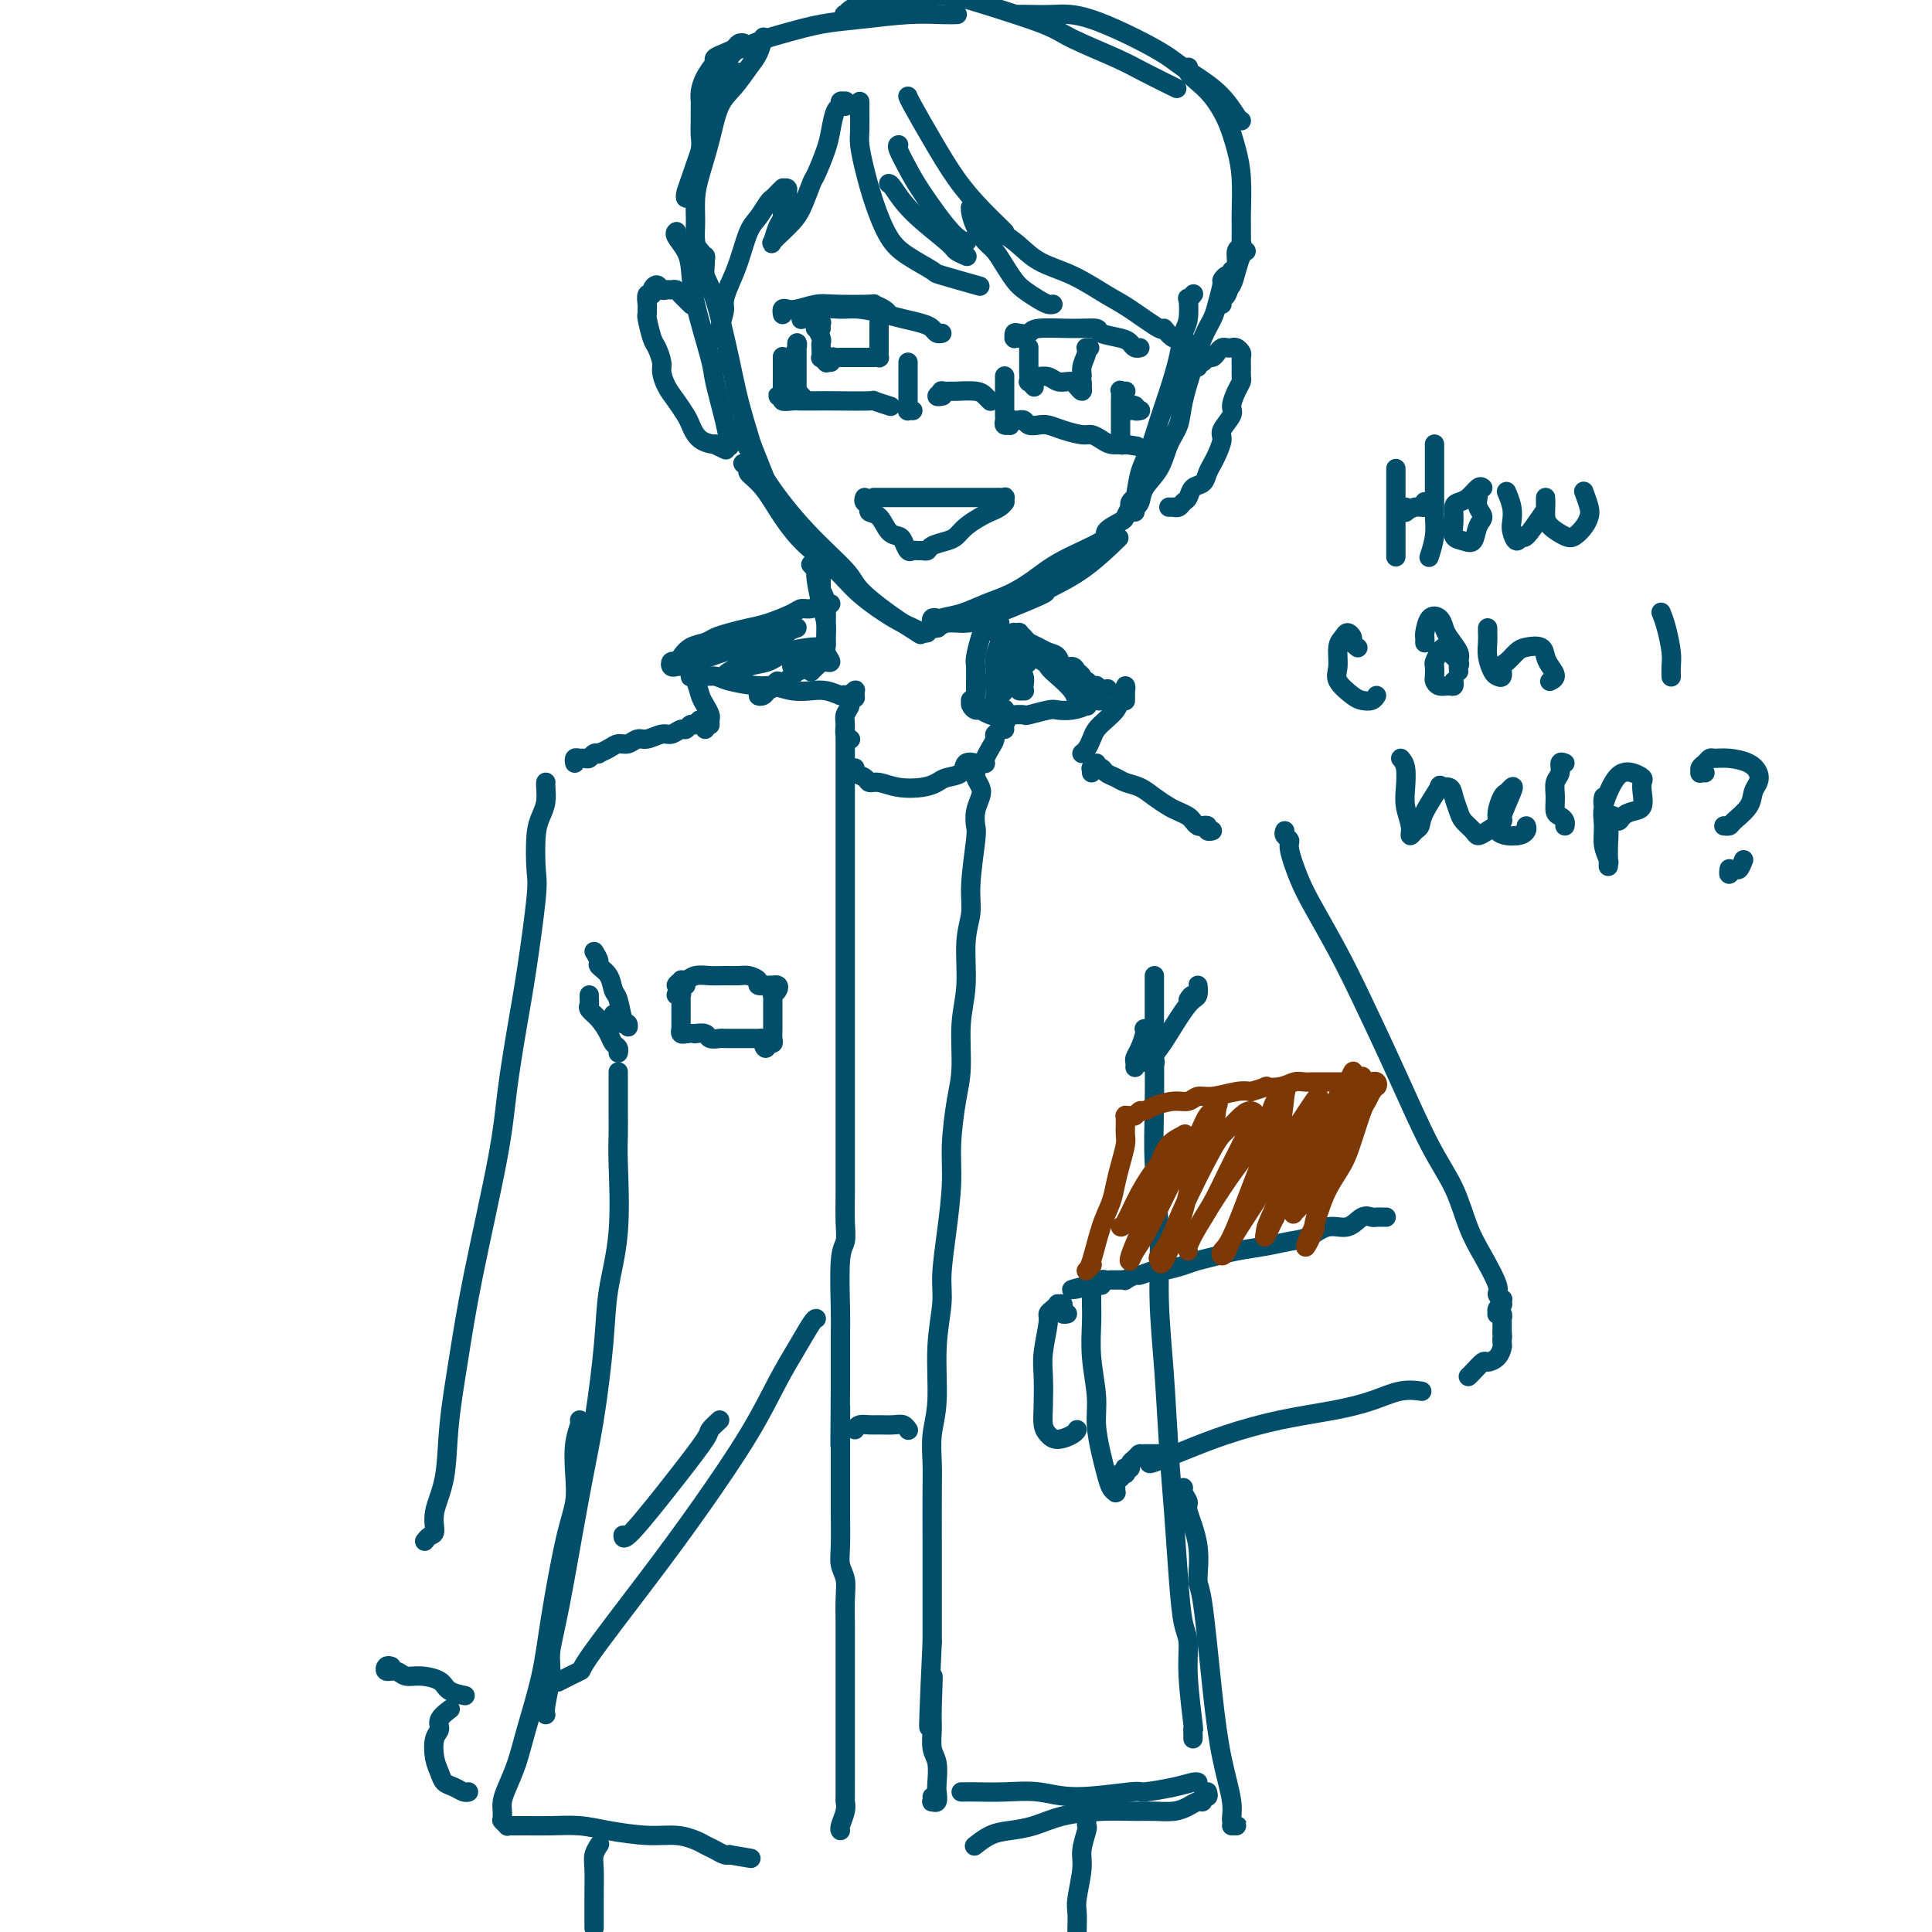 <svg viewBox='0 0 400 400' version='1.1' xmlns='http://www.w3.org/2000/svg' xmlns:xlink='http://www.w3.org/1999/xlink'><g fill='none' stroke='#004E6A' stroke-width='4' stroke-linecap='round' stroke-linejoin='round'><path d='M140,48c0.053,-0.045 0.106,-0.091 0,0c-0.106,0.091 -0.371,0.318 0,1c0.371,0.682 1.380,1.819 2,3c0.620,1.181 0.852,2.404 1,4c0.148,1.596 0.211,3.563 1,7c0.789,3.437 2.302,8.344 3,11c0.698,2.656 0.579,3.063 1,5c0.421,1.937 1.383,5.406 2,8c0.617,2.594 0.891,4.313 1,5c0.109,0.687 0.055,0.344 0,0'/><path d='M144,52c-0.080,-0.495 -0.160,-0.989 0,-1c0.160,-0.011 0.560,0.462 1,1c0.440,0.538 0.918,1.141 1,2c0.082,0.859 -0.234,1.974 0,3c0.234,1.026 1.017,1.962 2,5c0.983,3.038 2.166,8.177 3,12c0.834,3.823 1.320,6.328 2,9c0.680,2.672 1.553,5.510 2,7c0.447,1.490 0.466,1.632 1,3c0.534,1.368 1.581,3.962 2,5c0.419,1.038 0.209,0.519 0,0'/><path d='M154,91c-0.030,-0.414 -0.061,-0.829 0,-1c0.061,-0.171 0.213,-0.099 0,0c-0.213,0.099 -0.790,0.225 -1,0c-0.210,-0.225 -0.051,-0.800 0,-1c0.051,-0.200 -0.005,-0.025 0,0c0.005,0.025 0.073,-0.100 0,0c-0.073,0.100 -0.286,0.425 0,1c0.286,0.575 1.071,1.401 2,3c0.929,1.599 2.003,3.970 4,7c1.997,3.030 4.918,6.718 8,10c3.082,3.282 6.326,6.158 8,8c1.674,1.842 1.779,2.648 3,4c1.221,1.352 3.560,3.249 6,5c2.440,1.751 4.983,3.358 6,4c1.017,0.642 0.509,0.321 0,0'/><path d='M156,98c-0.319,-0.852 -0.638,-1.705 -1,-2c-0.362,-0.295 -0.768,-0.034 -1,0c-0.232,0.034 -0.289,-0.159 0,0c0.289,0.159 0.925,0.670 1,1c0.075,0.330 -0.409,0.478 0,1c0.409,0.522 1.712,1.418 3,3c1.288,1.582 2.560,3.849 4,6c1.440,2.151 3.047,4.187 5,6c1.953,1.813 4.253,3.404 6,5c1.747,1.596 2.941,3.198 5,5c2.059,1.802 4.983,3.803 7,5c2.017,1.197 3.128,1.589 4,2c0.872,0.411 1.504,0.841 2,1c0.496,0.159 0.856,0.045 1,0c0.144,-0.045 0.072,-0.023 0,0'/><path d='M194,130c0.134,0.009 0.268,0.017 0,0c-0.268,-0.017 -0.939,-0.060 -1,0c-0.061,0.060 0.489,0.222 1,0c0.511,-0.222 0.983,-0.827 2,-1c1.017,-0.173 2.579,0.086 4,0c1.421,-0.086 2.701,-0.515 4,-1c1.299,-0.485 2.615,-1.024 5,-2c2.385,-0.976 5.838,-2.389 7,-3c1.162,-0.611 0.033,-0.422 1,-1c0.967,-0.578 4.030,-1.925 7,-4c2.970,-2.075 5.849,-4.879 7,-6c1.151,-1.121 0.576,-0.561 0,0'/><path d='M194,128c-0.394,-0.106 -0.788,-0.213 -1,0c-0.212,0.213 -0.242,0.744 0,1c0.242,0.256 0.755,0.235 1,0c0.245,-0.235 0.220,-0.684 1,-1c0.780,-0.316 2.363,-0.499 4,-1c1.637,-0.501 3.326,-1.321 5,-2c1.674,-0.679 3.332,-1.217 5,-2c1.668,-0.783 3.347,-1.810 5,-3c1.653,-1.190 3.279,-2.541 6,-4c2.721,-1.459 6.537,-3.025 8,-4c1.463,-0.975 0.574,-1.358 1,-2c0.426,-0.642 2.166,-1.543 3,-2c0.834,-0.457 0.763,-0.469 1,-1c0.237,-0.531 0.782,-1.580 1,-2c0.218,-0.420 0.109,-0.210 0,0'/><path d='M235,103c-0.031,0.023 -0.062,0.046 0,0c0.062,-0.046 0.216,-0.159 0,0c-0.216,0.159 -0.802,0.592 -1,1c-0.198,0.408 -0.009,0.793 0,1c0.009,0.207 -0.163,0.237 0,0c0.163,-0.237 0.662,-0.742 1,-2c0.338,-1.258 0.514,-3.269 1,-5c0.486,-1.731 1.282,-3.181 2,-5c0.718,-1.819 1.359,-4.008 2,-6c0.641,-1.992 1.282,-3.789 2,-6c0.718,-2.211 1.512,-4.836 2,-7c0.488,-2.164 0.670,-3.865 1,-5c0.330,-1.135 0.807,-1.702 1,-3c0.193,-1.298 0.103,-3.327 0,-4c-0.103,-0.673 -0.220,0.011 0,0c0.220,-0.011 0.777,-0.717 1,-1c0.223,-0.283 0.111,-0.141 0,0'/><path d='M235,106c0.028,-0.435 0.056,-0.870 0,-1c-0.056,-0.130 -0.195,0.044 0,0c0.195,-0.044 0.725,-0.307 1,-1c0.275,-0.693 0.296,-1.817 1,-3c0.704,-1.183 2.089,-2.426 3,-4c0.911,-1.574 1.346,-3.481 2,-5c0.654,-1.519 1.527,-2.651 2,-4c0.473,-1.349 0.546,-2.915 1,-5c0.454,-2.085 1.288,-4.688 2,-7c0.712,-2.312 1.300,-4.331 2,-6c0.700,-1.669 1.511,-2.987 2,-4c0.489,-1.013 0.657,-1.720 1,-3c0.343,-1.280 0.863,-3.131 1,-4c0.137,-0.869 -0.107,-0.755 0,-1c0.107,-0.245 0.565,-0.849 1,-1c0.435,-0.151 0.848,0.152 1,0c0.152,-0.152 0.043,-0.758 0,-1c-0.043,-0.242 -0.022,-0.121 0,0'/><path d='M178,21c-0.000,0.320 -0.001,0.640 0,1c0.001,0.360 0.003,0.761 0,1c-0.003,0.239 -0.010,0.315 0,1c0.010,0.685 0.036,1.979 0,3c-0.036,1.021 -0.133,1.771 0,3c0.133,1.229 0.495,2.939 1,5c0.505,2.061 1.151,4.473 2,7c0.849,2.527 1.900,5.168 3,7c1.100,1.832 2.251,2.856 4,4c1.749,1.144 4.098,2.410 5,3c0.902,0.590 0.358,0.505 2,1c1.642,0.495 5.469,1.570 7,2c1.531,0.430 0.765,0.215 0,0'/><path d='M218,63c-0.274,0.064 -0.549,0.128 -1,0c-0.451,-0.128 -1.080,-0.447 -2,-1c-0.920,-0.553 -2.133,-1.341 -3,-2c-0.867,-0.659 -1.388,-1.190 -2,-2c-0.612,-0.810 -1.317,-1.898 -2,-3c-0.683,-1.102 -1.346,-2.218 -2,-3c-0.654,-0.782 -1.299,-1.229 -2,-2c-0.701,-0.771 -1.456,-1.867 -2,-3c-0.544,-1.133 -0.875,-2.302 -1,-3c-0.125,-0.698 -0.045,-0.926 0,-1c0.045,-0.074 0.054,0.006 0,0c-0.054,-0.006 -0.171,-0.099 0,0c0.171,0.099 0.630,0.390 1,1c0.370,0.610 0.652,1.541 1,2c0.348,0.459 0.764,0.448 2,1c1.236,0.552 3.293,1.668 5,3c1.707,1.332 3.064,2.880 5,4c1.936,1.120 4.451,1.811 7,3c2.549,1.189 5.133,2.876 7,4c1.867,1.124 3.016,1.683 5,3c1.984,1.317 4.803,3.390 6,4c1.197,0.610 0.770,-0.243 1,0c0.230,0.243 1.116,1.582 2,2c0.884,0.418 1.768,-0.084 2,0c0.232,0.084 -0.186,0.755 0,1c0.186,0.245 0.978,0.066 1,0c0.022,-0.066 -0.725,-0.018 -1,0c-0.275,0.018 -0.079,0.005 0,0c0.079,-0.005 0.039,-0.003 0,0'/><path d='M175,22c-0.032,-0.431 -0.064,-0.861 0,-1c0.064,-0.139 0.224,0.014 0,0c-0.224,-0.014 -0.832,-0.193 -1,0c-0.168,0.193 0.106,0.760 0,1c-0.106,0.240 -0.591,0.155 -1,1c-0.409,0.845 -0.742,2.621 -1,4c-0.258,1.379 -0.439,2.361 -1,4c-0.561,1.639 -1.501,3.933 -2,5c-0.499,1.067 -0.558,0.906 -1,2c-0.442,1.094 -1.268,3.445 -2,5c-0.732,1.555 -1.370,2.316 -2,3c-0.630,0.684 -1.251,1.291 -2,2c-0.749,0.709 -1.627,1.519 -2,2c-0.373,0.481 -0.240,0.634 0,0c0.240,-0.634 0.586,-2.053 1,-3c0.414,-0.947 0.897,-1.420 1,-2c0.103,-0.580 -0.172,-1.266 0,-2c0.172,-0.734 0.792,-1.517 1,-2c0.208,-0.483 0.004,-0.666 0,-1c-0.004,-0.334 0.192,-0.819 0,-1c-0.192,-0.181 -0.773,-0.059 -1,0c-0.227,0.059 -0.102,0.056 0,0c0.102,-0.056 0.179,-0.163 0,0c-0.179,0.163 -0.614,0.596 -1,1c-0.386,0.404 -0.722,0.778 -1,1c-0.278,0.222 -0.497,0.292 -1,1c-0.503,0.708 -1.289,2.056 -2,3c-0.711,0.944 -1.345,1.485 -2,3c-0.655,1.515 -1.330,4.004 -2,6c-0.670,1.996 -1.335,3.498 -2,5'/><path d='M151,59c-1.558,3.707 -0.954,3.973 -1,5c-0.046,1.027 -0.743,2.815 -1,4c-0.257,1.185 -0.073,1.767 0,2c0.073,0.233 0.037,0.116 0,0'/><path d='M143,63c0.120,0.119 0.239,0.238 0,0c-0.239,-0.238 -0.838,-0.834 -1,-1c-0.162,-0.166 0.111,0.099 0,0c-0.111,-0.099 -0.607,-0.561 -1,-1c-0.393,-0.439 -0.682,-0.854 -1,-1c-0.318,-0.146 -0.664,-0.022 -1,0c-0.336,0.022 -0.664,-0.056 -1,0c-0.336,0.056 -0.682,0.248 -1,0c-0.318,-0.248 -0.607,-0.935 -1,-1c-0.393,-0.065 -0.890,0.493 -1,1c-0.110,0.507 0.167,0.963 0,1c-0.167,0.037 -0.778,-0.344 -1,0c-0.222,0.344 -0.057,1.412 0,2c0.057,0.588 0.004,0.694 0,1c-0.004,0.306 0.041,0.810 0,1c-0.041,0.190 -0.169,0.066 0,1c0.169,0.934 0.636,2.925 1,4c0.364,1.075 0.625,1.235 1,2c0.375,0.765 0.864,2.134 1,3c0.136,0.866 -0.080,1.228 0,2c0.080,0.772 0.457,1.954 1,3c0.543,1.046 1.254,1.955 2,3c0.746,1.045 1.529,2.227 2,3c0.471,0.773 0.631,1.139 1,2c0.369,0.861 0.947,2.217 2,3c1.053,0.783 2.581,0.993 3,1c0.419,0.007 -0.272,-0.191 0,0c0.272,0.191 1.506,0.769 2,1c0.494,0.231 0.247,0.116 0,0'/><path d='M248,76c-0.089,-0.455 -0.179,-0.909 0,-1c0.179,-0.091 0.625,0.182 1,0c0.375,-0.182 0.678,-0.819 1,-1c0.322,-0.181 0.664,0.095 1,0c0.336,-0.095 0.667,-0.562 1,-1c0.333,-0.438 0.667,-0.846 1,-1c0.333,-0.154 0.664,-0.053 1,0c0.336,0.053 0.679,0.058 1,0c0.321,-0.058 0.622,-0.181 1,0c0.378,0.181 0.834,0.664 1,1c0.166,0.336 0.042,0.526 0,1c-0.042,0.474 -0.001,1.233 0,2c0.001,0.767 -0.036,1.541 0,2c0.036,0.459 0.145,0.602 0,1c-0.145,0.398 -0.546,1.050 -1,2c-0.454,0.950 -0.962,2.198 -1,3c-0.038,0.802 0.393,1.160 0,2c-0.393,0.840 -1.611,2.164 -2,3c-0.389,0.836 0.052,1.184 0,2c-0.052,0.816 -0.595,2.102 -1,3c-0.405,0.898 -0.672,1.410 -1,2c-0.328,0.590 -0.718,1.257 -1,2c-0.282,0.743 -0.456,1.562 -1,2c-0.544,0.438 -1.456,0.496 -2,1c-0.544,0.504 -0.719,1.456 -1,2c-0.281,0.544 -0.667,0.682 -1,1c-0.333,0.318 -0.611,0.817 -1,1c-0.389,0.183 -0.888,0.049 -1,0c-0.112,-0.049 0.162,-0.013 0,0c-0.162,0.013 -0.761,0.004 -1,0c-0.239,-0.004 -0.120,-0.002 0,0'/><path d='M168,117c-0.112,-0.121 -0.223,-0.241 0,0c0.223,0.241 0.781,0.844 1,1c0.219,0.156 0.097,-0.135 0,0c-0.097,0.135 -0.171,0.697 0,2c0.171,1.303 0.586,3.348 1,5c0.414,1.652 0.825,2.912 1,4c0.175,1.088 0.113,2.004 0,3c-0.113,0.996 -0.278,2.071 0,3c0.278,0.929 0.998,1.712 1,2c0.002,0.288 -0.714,0.082 -1,0c-0.286,-0.082 -0.143,-0.041 0,0'/><path d='M170,122c-0.000,-0.330 -0.000,-0.660 0,-1c0.000,-0.340 0.000,-0.692 0,-1c-0.000,-0.308 -0.001,-0.574 0,-1c0.001,-0.426 0.004,-1.012 0,-1c-0.004,0.012 -0.015,0.622 0,1c0.015,0.378 0.058,0.524 0,1c-0.058,0.476 -0.216,1.283 0,2c0.216,0.717 0.805,1.344 1,3c0.195,1.656 -0.003,4.341 0,6c0.003,1.659 0.207,2.291 0,3c-0.207,0.709 -0.826,1.497 -1,2c-0.174,0.503 0.097,0.723 0,1c-0.097,0.277 -0.562,0.610 -1,1c-0.438,0.390 -0.849,0.836 -1,1c-0.151,0.164 -0.043,0.047 0,0c0.043,-0.047 0.022,-0.023 0,0'/><path d='M205,127c-0.424,0.027 -0.848,0.053 -1,0c-0.152,-0.053 -0.030,-0.186 0,0c0.030,0.186 -0.030,0.692 0,1c0.030,0.308 0.152,0.418 0,1c-0.152,0.582 -0.577,1.637 -1,3c-0.423,1.363 -0.846,3.034 -1,4c-0.154,0.966 -0.041,1.226 0,2c0.041,0.774 0.011,2.063 0,3c-0.011,0.937 -0.003,1.521 0,2c0.003,0.479 0.001,0.851 0,1c-0.001,0.149 -0.000,0.074 0,0'/><path d='M206,131c-0.113,-0.413 -0.227,-0.826 0,-1c0.227,-0.174 0.793,-0.111 1,0c0.207,0.111 0.055,0.268 0,0c-0.055,-0.268 -0.014,-0.960 0,-1c0.014,-0.040 -0.000,0.573 0,1c0.000,0.427 0.014,0.666 0,1c-0.014,0.334 -0.056,0.761 0,1c0.056,0.239 0.211,0.289 0,1c-0.211,0.711 -0.788,2.083 -1,3c-0.212,0.917 -0.058,1.378 0,2c0.058,0.622 0.019,1.403 0,2c-0.019,0.597 -0.019,1.008 0,2c0.019,0.992 0.057,2.565 0,3c-0.057,0.435 -0.208,-0.267 0,0c0.208,0.267 0.774,1.505 1,2c0.226,0.495 0.113,0.248 0,0'/><path d='M168,137c0.013,-0.005 0.027,-0.010 0,0c-0.027,0.010 -0.094,0.034 0,0c0.094,-0.034 0.348,-0.125 0,0c-0.348,0.125 -1.297,0.468 -2,1c-0.703,0.532 -1.160,1.254 -2,2c-0.840,0.746 -2.064,1.518 -3,2c-0.936,0.482 -1.584,0.675 -2,1c-0.416,0.325 -0.602,0.782 -1,1c-0.398,0.218 -1.010,0.197 -1,0c0.010,-0.197 0.641,-0.571 1,-1c0.359,-0.429 0.446,-0.914 1,-1c0.554,-0.086 1.574,0.225 2,0c0.426,-0.225 0.259,-0.988 0,-1c-0.259,-0.012 -0.608,0.728 -1,1c-0.392,0.272 -0.826,0.078 -1,0c-0.174,-0.078 -0.087,-0.039 0,0'/><path d='M202,145c-0.429,0.022 -0.859,0.044 -1,0c-0.141,-0.044 0.005,-0.152 0,0c-0.005,0.152 -0.162,0.566 0,1c0.162,0.434 0.642,0.890 1,1c0.358,0.110 0.593,-0.124 1,0c0.407,0.124 0.985,0.608 2,1c1.015,0.392 2.468,0.694 3,1c0.532,0.306 0.143,0.618 0,1c-0.143,0.382 -0.038,0.834 0,1c0.038,0.166 0.011,0.048 0,0c-0.011,-0.048 -0.005,-0.024 0,0'/><path d='M172,125c-0.356,0.031 -0.712,0.063 -1,0c-0.288,-0.063 -0.510,-0.220 -1,0c-0.490,0.220 -1.250,0.818 -2,1c-0.750,0.182 -1.492,-0.053 -2,0c-0.508,0.053 -0.783,0.395 -2,1c-1.217,0.605 -3.375,1.472 -5,2c-1.625,0.528 -2.718,0.718 -4,1c-1.282,0.282 -2.753,0.656 -4,1c-1.247,0.344 -2.270,0.656 -3,1c-0.730,0.344 -1.166,0.718 -2,1c-0.834,0.282 -2.067,0.472 -3,1c-0.933,0.528 -1.567,1.395 -2,2c-0.433,0.605 -0.666,0.947 -1,1c-0.334,0.053 -0.771,-0.182 -1,0c-0.229,0.182 -0.251,0.780 0,1c0.251,0.220 0.773,0.062 1,0c0.227,-0.062 0.157,-0.027 0,0c-0.157,0.027 -0.400,0.045 0,0c0.400,-0.045 1.444,-0.153 2,0c0.556,0.153 0.625,0.567 1,1c0.375,0.433 1.058,0.886 2,1c0.942,0.114 2.145,-0.109 3,0c0.855,0.109 1.362,0.551 3,1c1.638,0.449 4.405,0.904 6,1c1.595,0.096 2.016,-0.168 3,0c0.984,0.168 2.532,0.767 4,1c1.468,0.233 2.857,0.101 4,0c1.143,-0.101 2.041,-0.172 3,0c0.959,0.172 1.980,0.586 3,1'/><path d='M174,144c5.601,0.929 2.103,0.253 1,0c-1.103,-0.253 0.188,-0.082 1,0c0.812,0.082 1.146,0.073 1,0c-0.146,-0.073 -0.770,-0.212 -1,0c-0.230,0.212 -0.066,0.775 0,1c0.066,0.225 0.033,0.113 0,0'/><path d='M177,144c-0.033,-0.405 -0.065,-0.810 0,-1c0.065,-0.190 0.228,-0.164 0,0c-0.228,0.164 -0.847,0.467 -1,1c-0.153,0.533 0.159,1.295 0,2c-0.159,0.705 -0.789,1.352 -1,2c-0.211,0.648 -0.004,1.298 0,2c0.004,0.702 -0.195,1.456 0,2c0.195,0.544 0.783,0.877 1,1c0.217,0.123 0.062,0.035 0,0c-0.062,-0.035 -0.031,-0.018 0,0'/><path d='M144,140c-0.421,-0.038 -0.842,-0.076 -1,0c-0.158,0.076 -0.053,0.265 0,0c0.053,-0.265 0.056,-0.983 0,-1c-0.056,-0.017 -0.169,0.668 0,1c0.169,0.332 0.620,0.312 1,1c0.380,0.688 0.690,2.083 1,3c0.310,0.917 0.619,1.356 1,2c0.381,0.644 0.834,1.493 1,2c0.166,0.507 0.044,0.672 0,1c-0.044,0.328 -0.012,0.820 0,1c0.012,0.180 0.003,0.048 0,0c-0.003,-0.048 -0.001,-0.014 0,0c0.001,0.014 0.000,0.007 0,0'/><path d='M204,158c-0.006,-0.018 -0.012,-0.036 0,0c0.012,0.036 0.041,0.126 0,0c-0.041,-0.126 -0.151,-0.466 0,-1c0.151,-0.534 0.563,-1.260 1,-2c0.437,-0.740 0.901,-1.493 1,-2c0.099,-0.507 -0.166,-0.766 0,-1c0.166,-0.234 0.761,-0.442 1,-1c0.239,-0.558 0.120,-1.466 0,-2c-0.120,-0.534 -0.241,-0.693 0,-1c0.241,-0.307 0.843,-0.762 1,-1c0.157,-0.238 -0.129,-0.259 0,0c0.129,0.259 0.675,0.798 1,1c0.325,0.202 0.428,0.068 1,0c0.572,-0.068 1.612,-0.070 2,0c0.388,0.070 0.125,0.212 1,0c0.875,-0.212 2.889,-0.779 4,-1c1.111,-0.221 1.320,-0.098 2,0c0.680,0.098 1.832,0.171 3,0c1.168,-0.171 2.351,-0.585 3,-1c0.649,-0.415 0.762,-0.829 1,-1c0.238,-0.171 0.600,-0.098 1,0c0.400,0.098 0.839,0.220 1,0c0.161,-0.220 0.043,-0.780 0,-1c-0.043,-0.220 -0.012,-0.098 0,0c0.012,0.098 0.003,0.171 0,0c-0.003,-0.171 -0.002,-0.585 0,-1'/><path d='M228,143c3.009,-0.863 0.032,-0.020 -1,0c-1.032,0.020 -0.118,-0.782 0,-1c0.118,-0.218 -0.560,0.149 -1,0c-0.440,-0.149 -0.642,-0.815 -1,-1c-0.358,-0.185 -0.874,0.110 -1,0c-0.126,-0.110 0.136,-0.625 0,-1c-0.136,-0.375 -0.669,-0.611 -1,-1c-0.331,-0.389 -0.458,-0.930 -1,-1c-0.542,-0.070 -1.497,0.332 -2,0c-0.503,-0.332 -0.554,-1.398 -1,-2c-0.446,-0.602 -1.286,-0.739 -2,-1c-0.714,-0.261 -1.300,-0.644 -2,-1c-0.700,-0.356 -1.512,-0.684 -2,-1c-0.488,-0.316 -0.653,-0.621 -1,-1c-0.347,-0.379 -0.877,-0.833 -1,-1c-0.123,-0.167 0.162,-0.045 0,0c-0.162,0.045 -0.773,0.015 -1,0c-0.227,-0.015 -0.072,-0.014 0,0c0.072,0.014 0.062,0.041 0,0c-0.062,-0.041 -0.175,-0.150 0,0c0.175,0.150 0.637,0.561 1,1c0.363,0.439 0.626,0.908 1,1c0.374,0.092 0.859,-0.194 1,0c0.141,0.194 -0.063,0.866 0,1c0.063,0.134 0.391,-0.270 1,0c0.609,0.270 1.497,1.214 2,2c0.503,0.786 0.621,1.412 1,2c0.379,0.588 1.019,1.137 2,2c0.981,0.863 2.303,2.040 3,3c0.697,0.960 0.771,1.703 1,2c0.229,0.297 0.615,0.149 1,0'/><path d='M224,145c2.068,2.206 0.738,0.721 0,0c-0.738,-0.721 -0.883,-0.679 -1,-1c-0.117,-0.321 -0.206,-1.005 -1,-2c-0.794,-0.995 -2.293,-2.302 -3,-3c-0.707,-0.698 -0.623,-0.787 -1,-1c-0.377,-0.213 -1.215,-0.549 -2,-1c-0.785,-0.451 -1.516,-1.018 -2,-1c-0.484,0.018 -0.719,0.622 -1,1c-0.281,0.378 -0.607,0.532 -1,1c-0.393,0.468 -0.851,1.250 -1,2c-0.149,0.750 0.012,1.467 0,2c-0.012,0.533 -0.198,0.883 0,1c0.198,0.117 0.781,0.002 1,0c0.219,-0.002 0.074,0.108 0,0c-0.074,-0.108 -0.076,-0.435 0,-1c0.076,-0.565 0.231,-1.368 0,-2c-0.231,-0.632 -0.849,-1.091 -1,-2c-0.151,-0.909 0.166,-2.267 0,-3c-0.166,-0.733 -0.815,-0.841 -1,-1c-0.185,-0.159 0.094,-0.369 0,0c-0.094,0.369 -0.560,1.317 -1,2c-0.440,0.683 -0.854,1.101 -1,2c-0.146,0.899 -0.025,2.280 0,3c0.025,0.720 -0.045,0.781 0,1c0.045,0.219 0.204,0.597 0,1c-0.204,0.403 -0.773,0.829 -1,1c-0.227,0.171 -0.114,0.085 0,0'/><path d='M171,136c-0.015,0.021 -0.030,0.043 0,0c0.030,-0.043 0.107,-0.150 0,0c-0.107,0.150 -0.396,0.558 -1,1c-0.604,0.442 -1.521,0.918 -2,1c-0.479,0.082 -0.519,-0.229 -1,0c-0.481,0.229 -1.401,0.997 -2,1c-0.599,0.003 -0.876,-0.759 -1,-1c-0.124,-0.241 -0.095,0.041 0,0c0.095,-0.041 0.257,-0.403 1,-1c0.743,-0.597 2.066,-1.428 3,-2c0.934,-0.572 1.478,-0.883 2,-1c0.522,-0.117 1.021,-0.038 1,0c-0.021,0.038 -0.563,0.036 -1,0c-0.437,-0.036 -0.768,-0.108 -2,0c-1.232,0.108 -3.364,0.394 -5,1c-1.636,0.606 -2.776,1.532 -4,2c-1.224,0.468 -2.533,0.477 -4,1c-1.467,0.523 -3.093,1.559 -4,2c-0.907,0.441 -1.096,0.285 -1,0c0.096,-0.285 0.476,-0.700 1,-1c0.524,-0.300 1.192,-0.487 2,-1c0.808,-0.513 1.755,-1.353 3,-2c1.245,-0.647 2.787,-1.101 4,-2c1.213,-0.899 2.095,-2.245 3,-3c0.905,-0.755 1.831,-0.921 2,-1c0.169,-0.079 -0.420,-0.070 -1,0c-0.580,0.070 -1.150,0.201 -3,1c-1.850,0.799 -4.980,2.266 -7,3c-2.020,0.734 -2.928,0.736 -4,1c-1.072,0.264 -2.306,0.790 -3,1c-0.694,0.210 -0.847,0.105 -1,0'/><path d='M146,136c-2.644,0.778 -0.756,0.222 0,0c0.756,-0.222 0.378,-0.111 0,0'/><path d='M233,145c-0.000,-0.025 -0.000,-0.049 0,0c0.000,0.049 0.001,0.173 0,0c-0.001,-0.173 -0.003,-0.643 0,-1c0.003,-0.357 0.013,-0.601 0,-1c-0.013,-0.399 -0.048,-0.952 0,-1c0.048,-0.048 0.178,0.410 0,1c-0.178,0.590 -0.664,1.313 -1,2c-0.336,0.687 -0.524,1.339 -1,2c-0.476,0.661 -1.242,1.329 -2,2c-0.758,0.671 -1.510,1.343 -2,2c-0.490,0.657 -0.719,1.300 -1,2c-0.281,0.700 -0.614,1.458 -1,2c-0.386,0.542 -0.825,0.869 -1,1c-0.175,0.131 -0.088,0.065 0,0'/><path d='M146,151c-0.024,-0.462 -0.048,-0.924 0,-1c0.048,-0.076 0.167,0.232 0,0c-0.167,-0.232 -0.621,-1.006 -1,-1c-0.379,0.006 -0.682,0.790 -1,1c-0.318,0.210 -0.650,-0.155 -1,0c-0.350,0.155 -0.716,0.830 -1,1c-0.284,0.170 -0.485,-0.166 -1,0c-0.515,0.166 -1.345,0.833 -2,1c-0.655,0.167 -1.134,-0.166 -2,0c-0.866,0.166 -2.118,0.832 -3,1c-0.882,0.168 -1.393,-0.162 -2,0c-0.607,0.162 -1.311,0.814 -2,1c-0.689,0.186 -1.365,-0.095 -2,0c-0.635,0.095 -1.231,0.565 -2,1c-0.769,0.435 -1.712,0.834 -2,1c-0.288,0.166 0.078,0.097 0,0c-0.078,-0.097 -0.599,-0.223 -1,0c-0.401,0.223 -0.682,0.796 -1,1c-0.318,0.204 -0.674,0.041 -1,0c-0.326,-0.041 -0.624,0.041 -1,0c-0.376,-0.041 -0.832,-0.203 -1,0c-0.168,0.203 -0.048,0.772 0,1c0.048,0.228 0.024,0.114 0,0'/><path d='M226,160c0.032,-0.462 0.064,-0.923 0,-1c-0.064,-0.077 -0.225,0.231 0,0c0.225,-0.231 0.837,-1.001 1,-1c0.163,0.001 -0.123,0.774 0,1c0.123,0.226 0.655,-0.095 1,0c0.345,0.095 0.504,0.606 1,1c0.496,0.394 1.330,0.673 2,1c0.670,0.327 1.176,0.704 2,1c0.824,0.296 1.965,0.513 3,1c1.035,0.487 1.965,1.243 3,2c1.035,0.757 2.175,1.513 3,2c0.825,0.487 1.334,0.705 2,1c0.666,0.295 1.489,0.666 2,1c0.511,0.334 0.710,0.629 1,1c0.290,0.371 0.670,0.817 1,1c0.330,0.183 0.611,0.101 1,0c0.389,-0.101 0.888,-0.223 1,0c0.112,0.223 -0.162,0.791 0,1c0.162,0.209 0.761,0.060 1,0c0.239,-0.060 0.120,-0.030 0,0'/><path d='M175,151c0.000,-0.088 0.000,-0.176 0,0c0.000,0.176 0.000,0.616 0,1c0.000,0.384 -0.000,0.714 0,1c0.000,0.286 0.000,0.530 0,1c-0.000,0.470 -0.000,1.166 0,2c0.000,0.834 0.000,1.807 0,3c-0.000,1.193 -0.000,2.605 0,4c0.000,1.395 0.000,2.774 0,4c-0.000,1.226 -0.000,2.298 0,4c0.000,1.702 0.000,4.034 0,6c-0.000,1.966 -0.000,3.565 0,5c0.000,1.435 0.000,2.704 0,4c-0.000,1.296 -0.000,2.618 0,4c0.000,1.382 0.000,2.825 0,5c-0.000,2.175 -0.000,5.083 0,7c0.000,1.917 0.000,2.843 0,4c-0.000,1.157 -0.000,2.545 0,4c0.000,1.455 0.000,2.978 0,5c-0.000,2.022 -0.000,4.542 0,6c0.000,1.458 0.000,1.855 0,3c-0.000,1.145 -0.000,3.040 0,5c0.000,1.960 0.001,3.985 0,6c-0.001,2.015 -0.004,4.020 0,6c0.004,1.980 0.015,3.934 0,6c-0.015,2.066 -0.057,4.245 0,6c0.057,1.755 0.211,3.088 0,4c-0.211,0.912 -0.789,1.405 -1,4c-0.211,2.595 -0.057,7.294 0,10c0.057,2.706 0.015,3.421 0,5c-0.015,1.579 -0.004,4.023 0,6c0.004,1.977 0.002,3.489 0,5'/><path d='M174,287c-0.155,21.815 -0.042,8.352 0,5c0.042,-3.352 0.011,3.408 0,7c-0.011,3.592 -0.004,4.015 0,5c0.004,0.985 0.005,2.531 0,4c-0.005,1.469 -0.015,2.860 0,5c0.015,2.140 0.057,5.031 0,7c-0.057,1.969 -0.211,3.018 0,4c0.211,0.982 0.789,1.896 1,3c0.211,1.104 0.057,2.397 0,4c-0.057,1.603 -0.015,3.517 0,5c0.015,1.483 0.004,2.534 0,4c-0.004,1.466 -0.001,3.348 0,5c0.001,1.652 0.000,3.076 0,4c-0.000,0.924 -0.000,1.349 0,3c0.000,1.651 0.000,4.529 0,6c-0.000,1.471 -0.000,1.533 0,2c0.000,0.467 0.000,1.337 0,2c-0.000,0.663 -0.000,1.119 0,2c0.000,0.881 0.001,2.188 0,3c-0.001,0.812 -0.004,1.128 0,2c0.004,0.872 0.015,2.300 0,3c-0.015,0.700 -0.057,0.671 0,1c0.057,0.329 0.211,1.016 0,2c-0.211,0.984 -0.788,2.265 -1,3c-0.212,0.735 -0.061,0.924 0,1c0.061,0.076 0.030,0.038 0,0'/><path d='M202,160c0.028,-0.064 0.056,-0.128 0,0c-0.056,0.128 -0.197,0.447 0,1c0.197,0.553 0.733,1.339 1,2c0.267,0.661 0.263,1.197 0,2c-0.263,0.803 -0.787,1.872 -1,3c-0.213,1.128 -0.114,2.314 0,3c0.114,0.686 0.242,0.874 0,3c-0.242,2.126 -0.853,6.192 -1,9c-0.147,2.808 0.172,4.357 0,6c-0.172,1.643 -0.833,3.380 -1,6c-0.167,2.620 0.162,6.124 0,9c-0.162,2.876 -0.813,5.125 -1,8c-0.187,2.875 0.091,6.376 0,9c-0.091,2.624 -0.550,4.371 -1,7c-0.450,2.629 -0.890,6.139 -1,9c-0.110,2.861 0.110,5.075 0,8c-0.110,2.925 -0.550,6.563 -1,10c-0.450,3.437 -0.909,6.672 -1,9c-0.091,2.328 0.186,3.749 0,6c-0.186,2.251 -0.834,5.332 -1,9c-0.166,3.668 0.152,7.923 0,11c-0.152,3.077 -0.773,4.975 -1,7c-0.227,2.025 -0.061,4.178 0,6c0.061,1.822 0.016,3.312 0,6c-0.016,2.688 -0.004,6.574 0,9c0.004,2.426 0.001,3.393 0,5c-0.001,1.607 -0.000,3.856 0,6c0.000,2.144 0.000,4.184 0,6c-0.000,1.816 -0.000,3.408 0,5'/><path d='M193,340c-1.391,29.708 -0.369,13.978 0,9c0.369,-4.978 0.085,0.795 0,4c-0.085,3.205 0.030,3.841 0,5c-0.030,1.159 -0.203,2.840 0,4c0.203,1.160 0.783,1.799 1,3c0.217,1.201 0.072,2.964 0,4c-0.072,1.036 -0.072,1.346 0,2c0.072,0.654 0.215,1.653 0,2c-0.215,0.347 -0.790,0.041 -1,0c-0.210,-0.041 -0.057,0.181 0,0c0.057,-0.181 0.016,-0.766 0,-1c-0.016,-0.234 -0.008,-0.117 0,0'/><path d='M123,197c0.477,0.770 0.954,1.541 1,2c0.046,0.459 -0.339,0.607 0,1c0.339,0.393 1.401,1.032 2,2c0.599,0.968 0.735,2.264 1,3c0.265,0.736 0.660,0.911 1,2c0.340,1.089 0.624,3.091 1,4c0.376,0.909 0.843,0.724 1,1c0.157,0.276 0.005,1.012 0,1c-0.005,-0.012 0.139,-0.774 0,-1c-0.139,-0.226 -0.559,0.083 -1,0c-0.441,-0.083 -0.902,-0.558 -1,-1c-0.098,-0.442 0.166,-0.850 0,-1c-0.166,-0.150 -0.762,-0.043 -1,0c-0.238,0.043 -0.119,0.021 0,0'/><path d='M122,207c0.000,-0.037 0.000,-0.073 0,0c-0.000,0.073 -0.002,0.257 0,0c0.002,-0.257 0.006,-0.954 0,-1c-0.006,-0.046 -0.023,0.557 0,1c0.023,0.443 0.086,0.724 0,1c-0.086,0.276 -0.321,0.546 0,1c0.321,0.454 1.196,1.092 2,2c0.804,0.908 1.536,2.086 2,3c0.464,0.914 0.660,1.565 1,2c0.340,0.435 0.822,0.656 1,1c0.178,0.344 0.051,0.813 0,1c-0.051,0.187 -0.025,0.094 0,0'/><path d='M142,204c-0.461,0.008 -0.923,0.016 -1,0c-0.077,-0.016 0.230,-0.056 0,0c-0.230,0.056 -0.999,0.207 -1,0c-0.001,-0.207 0.765,-0.774 1,-1c0.235,-0.226 -0.062,-0.113 0,0c0.062,0.113 0.482,0.227 1,0c0.518,-0.227 1.135,-0.794 2,-1c0.865,-0.206 1.977,-0.053 3,0c1.023,0.053 1.957,0.004 3,0c1.043,-0.004 2.195,0.037 3,0c0.805,-0.037 1.263,-0.154 2,0c0.737,0.154 1.752,0.577 2,1c0.248,0.423 -0.270,0.845 0,1c0.270,0.155 1.327,0.044 2,0c0.673,-0.044 0.961,-0.022 1,0c0.039,0.022 -0.172,0.043 0,0c0.172,-0.043 0.725,-0.152 1,0c0.275,0.152 0.270,0.564 0,1c-0.270,0.436 -0.804,0.897 -1,1c-0.196,0.103 -0.052,-0.153 0,0c0.052,0.153 0.014,0.713 0,1c-0.014,0.287 -0.003,0.301 0,1c0.003,0.699 -0.003,2.082 0,3c0.003,0.918 0.015,1.370 0,2c-0.015,0.630 -0.055,1.437 0,2c0.055,0.563 0.207,0.882 0,1c-0.207,0.118 -0.773,0.034 -1,0c-0.227,-0.034 -0.113,-0.017 0,0'/><path d='M159,216c-0.394,1.917 -0.880,0.710 -1,0c-0.120,-0.710 0.127,-0.922 0,-1c-0.127,-0.078 -0.628,-0.021 -1,0c-0.372,0.021 -0.614,0.006 -1,0c-0.386,-0.006 -0.916,-0.001 -1,0c-0.084,0.001 0.277,0.000 0,0c-0.277,-0.000 -1.192,0.001 -2,0c-0.808,-0.001 -1.511,-0.004 -2,0c-0.489,0.004 -0.766,0.015 -1,0c-0.234,-0.015 -0.426,-0.057 -1,0c-0.574,0.057 -1.530,0.211 -2,0c-0.470,-0.211 -0.455,-0.789 -1,-1c-0.545,-0.211 -1.649,-0.057 -2,0c-0.351,0.057 0.050,0.015 0,0c-0.050,-0.015 -0.553,-0.003 -1,0c-0.447,0.003 -0.838,-0.003 -1,0c-0.162,0.003 -0.096,0.015 0,0c0.096,-0.015 0.222,-0.055 0,0c-0.222,0.055 -0.792,0.207 -1,0c-0.208,-0.207 -0.056,-0.772 0,-1c0.056,-0.228 0.015,-0.119 0,0c-0.015,0.119 -0.004,0.250 0,0c0.004,-0.250 0.001,-0.879 0,-1c-0.001,-0.121 -0.001,0.265 0,0c0.001,-0.265 0.001,-1.181 0,-2c-0.001,-0.819 -0.004,-1.540 0,-2c0.004,-0.460 0.015,-0.659 0,-1c-0.015,-0.341 -0.056,-0.823 0,-1c0.056,-0.177 0.207,-0.048 0,0c-0.207,0.048 -0.774,0.014 -1,0c-0.226,-0.014 -0.113,-0.007 0,0'/><path d='M128,222c0.000,-0.084 0.000,-0.168 0,0c-0.000,0.168 -0.001,0.588 0,1c0.001,0.412 0.002,0.815 0,2c-0.002,1.185 -0.007,3.153 0,5c0.007,1.847 0.028,3.573 0,5c-0.028,1.427 -0.104,2.554 0,6c0.104,3.446 0.388,9.212 0,14c-0.388,4.788 -1.448,8.599 -2,12c-0.552,3.401 -0.597,6.391 -1,11c-0.403,4.609 -1.165,10.838 -2,16c-0.835,5.162 -1.744,9.256 -3,16c-1.256,6.744 -2.858,16.136 -4,22c-1.142,5.864 -1.822,8.198 -2,10c-0.178,1.802 0.148,3.071 0,5c-0.148,1.929 -0.771,4.519 -1,6c-0.229,1.481 -0.066,1.852 0,2c0.066,0.148 0.033,0.074 0,0'/><path d='M120,294c0.110,0.113 0.221,0.225 0,1c-0.221,0.775 -0.773,2.212 -1,4c-0.227,1.788 -0.129,3.925 0,6c0.129,2.075 0.287,4.087 0,6c-0.287,1.913 -1.021,3.729 -2,8c-0.979,4.271 -2.202,10.999 -3,16c-0.798,5.001 -1.170,8.274 -2,12c-0.830,3.726 -2.117,7.905 -3,11c-0.883,3.095 -1.361,5.105 -2,7c-0.639,1.895 -1.439,3.674 -2,5c-0.561,1.326 -0.882,2.198 -1,3c-0.118,0.802 -0.033,1.534 0,2c0.033,0.466 0.013,0.664 0,1c-0.013,0.336 -0.018,0.808 0,1c0.018,0.192 0.059,0.104 0,0c-0.059,-0.104 -0.218,-0.224 0,0c0.218,0.224 0.815,0.792 1,1c0.185,0.208 -0.041,0.055 0,0c0.041,-0.055 0.349,-0.012 1,0c0.651,0.012 1.646,-0.007 3,0c1.354,0.007 3.068,0.040 5,0c1.932,-0.040 4.083,-0.151 6,0c1.917,0.151 3.602,0.565 6,1c2.398,0.435 5.510,0.890 8,1c2.490,0.110 4.358,-0.124 6,0c1.642,0.124 3.056,0.608 4,1c0.944,0.392 1.416,0.694 2,1c0.584,0.306 1.280,0.618 2,1c0.720,0.382 1.463,0.834 2,1c0.537,0.166 0.868,0.048 1,0c0.132,-0.048 0.066,-0.024 0,0'/><path d='M151,384c7.833,1.333 3.917,0.667 0,0'/><path d='M169,273c-0.173,0.006 -0.345,0.011 -1,1c-0.655,0.989 -1.791,2.960 -3,5c-1.209,2.040 -2.490,4.148 -4,7c-1.510,2.852 -3.248,6.447 -6,11c-2.752,4.553 -6.518,10.065 -10,15c-3.482,4.935 -6.681,9.294 -11,15c-4.319,5.706 -9.760,12.758 -12,16c-2.240,3.242 -1.281,2.673 -2,3c-0.719,0.327 -3.117,1.550 -4,2c-0.883,0.450 -0.252,0.129 0,0c0.252,-0.129 0.126,-0.064 0,0'/><path d='M149,294c-0.845,0.774 -1.691,1.549 -2,2c-0.309,0.451 -0.083,0.579 -1,2c-0.917,1.421 -2.978,4.133 -6,8c-3.022,3.867 -7.006,8.887 -9,11c-1.994,2.113 -1.998,1.318 -2,1c-0.002,-0.318 -0.001,-0.159 0,0'/><path d='M200,371c-0.542,0.000 -1.085,0.000 -1,0c0.085,-0.000 0.797,-0.001 1,0c0.203,0.001 -0.102,0.005 0,0c0.102,-0.005 0.609,-0.019 2,0c1.391,0.019 3.664,0.073 6,0c2.336,-0.073 4.736,-0.271 7,0c2.264,0.271 4.393,1.011 8,1c3.607,-0.011 8.693,-0.774 11,-1c2.307,-0.226 1.834,0.083 3,0c1.166,-0.083 3.972,-0.558 6,-1c2.028,-0.442 3.277,-0.850 4,-1c0.723,-0.150 0.921,-0.043 1,0c0.079,0.043 0.040,0.021 0,0'/><path d='M246,207c0.307,-0.498 0.614,-0.997 1,-1c0.386,-0.003 0.850,0.489 1,0c0.150,-0.489 -0.014,-1.958 0,-2c0.014,-0.042 0.205,1.345 0,2c-0.205,0.655 -0.808,0.578 -2,2c-1.192,1.422 -2.974,4.342 -4,6c-1.026,1.658 -1.296,2.053 -2,3c-0.704,0.947 -1.843,2.447 -2,3c-0.157,0.553 0.670,0.158 1,0c0.330,-0.158 0.165,-0.079 0,0'/><path d='M239,214c-0.453,-0.423 -0.906,-0.846 -1,-1c-0.094,-0.154 0.172,-0.040 0,0c-0.172,0.040 -0.781,0.006 -1,0c-0.219,-0.006 -0.048,0.015 0,0c0.048,-0.015 -0.026,-0.068 0,0c0.026,0.068 0.150,0.257 0,1c-0.150,0.743 -0.576,2.042 -1,3c-0.424,0.958 -0.846,1.576 -1,2c-0.154,0.424 -0.042,0.652 0,1c0.042,0.348 0.012,0.814 0,1c-0.012,0.186 -0.006,0.093 0,0'/><path d='M239,202c-0.000,0.342 -0.000,0.683 0,1c0.000,0.317 0.000,0.608 0,1c-0.000,0.392 -0.001,0.884 0,2c0.001,1.116 0.004,2.855 0,4c-0.004,1.145 -0.016,1.696 0,5c0.016,3.304 0.060,9.362 0,14c-0.060,4.638 -0.223,7.856 0,12c0.223,4.144 0.833,9.213 1,14c0.167,4.787 -0.110,9.291 0,14c0.110,4.709 0.607,9.621 1,15c0.393,5.379 0.684,11.224 1,16c0.316,4.776 0.658,8.484 1,13c0.342,4.516 0.684,9.842 1,14c0.316,4.158 0.607,7.148 1,9c0.393,1.852 0.890,2.566 1,4c0.110,1.434 -0.167,3.589 0,7c0.167,3.411 0.777,8.077 1,10c0.223,1.923 0.060,1.104 0,1c-0.060,-0.104 -0.016,0.508 0,1c0.016,0.492 0.004,0.864 0,1c-0.004,0.136 -0.001,0.037 0,0c0.001,-0.037 0.000,-0.010 0,0c-0.000,0.010 -0.000,0.005 0,0'/><path d='M244,309c0.457,-0.480 0.915,-0.960 1,-1c0.085,-0.040 -0.202,0.361 0,1c0.202,0.639 0.893,1.516 1,2c0.107,0.484 -0.372,0.574 0,2c0.372,1.426 1.594,4.187 2,7c0.406,2.813 -0.002,5.676 0,7c0.002,1.324 0.416,1.107 1,5c0.584,3.893 1.337,11.894 2,18c0.663,6.106 1.236,10.316 2,14c0.764,3.684 1.718,6.844 2,9c0.282,2.156 -0.107,3.310 0,4c0.107,0.690 0.709,0.917 1,1c0.291,0.083 0.271,0.022 0,0c-0.271,-0.022 -0.792,-0.006 -1,0c-0.208,0.006 -0.104,0.003 0,0'/><path d='M250,371c0.118,0.455 0.237,0.909 0,1c-0.237,0.091 -0.828,-0.182 -1,0c-0.172,0.182 0.075,0.819 0,1c-0.075,0.181 -0.471,-0.095 -1,0c-0.529,0.095 -1.191,0.561 -2,1c-0.809,0.439 -1.765,0.852 -3,1c-1.235,0.148 -2.748,0.032 -4,0c-1.252,-0.032 -2.242,0.019 -4,0c-1.758,-0.019 -4.283,-0.108 -7,0c-2.717,0.108 -5.625,0.415 -8,1c-2.375,0.585 -4.216,1.449 -6,2c-1.784,0.551 -3.511,0.788 -5,1c-1.489,0.212 -2.739,0.397 -4,1c-1.261,0.603 -2.532,1.624 -3,2c-0.468,0.376 -0.134,0.107 0,0c0.134,-0.107 0.067,-0.054 0,0'/><path d='M113,162c0.006,-0.042 0.012,-0.083 0,0c-0.012,0.083 -0.042,0.291 0,1c0.042,0.709 0.156,1.919 0,3c-0.156,1.081 -0.584,2.032 -1,3c-0.416,0.968 -0.821,1.953 -1,4c-0.179,2.047 -0.132,5.156 0,7c0.132,1.844 0.347,2.424 0,6c-0.347,3.576 -1.258,10.148 -2,15c-0.742,4.852 -1.315,7.985 -2,12c-0.685,4.015 -1.483,8.912 -2,13c-0.517,4.088 -0.753,7.368 -2,14c-1.247,6.632 -3.505,16.615 -5,24c-1.495,7.385 -2.228,12.171 -3,17c-0.772,4.829 -1.583,9.699 -2,14c-0.417,4.301 -0.441,8.032 -1,11c-0.559,2.968 -1.652,5.174 -2,7c-0.348,1.826 0.051,3.273 0,4c-0.051,0.727 -0.552,0.734 -1,1c-0.448,0.266 -0.842,0.790 -1,1c-0.158,0.210 -0.079,0.105 0,0'/><path d='M81,345c-0.374,-0.122 -0.748,-0.243 -1,0c-0.252,0.243 -0.383,0.852 0,1c0.383,0.148 1.280,-0.164 2,0c0.720,0.164 1.262,0.804 2,1c0.738,0.196 1.672,-0.053 3,0c1.328,0.053 3.049,0.406 4,1c0.951,0.594 1.131,1.427 2,2c0.869,0.573 2.426,0.885 3,1c0.574,0.115 0.164,0.033 0,0c-0.164,-0.033 -0.082,-0.016 0,0'/><path d='M287,252c-0.448,-0.001 -0.896,-0.002 -1,0c-0.104,0.002 0.136,0.009 0,0c-0.136,-0.009 -0.647,-0.032 -1,0c-0.353,0.032 -0.548,0.121 -1,0c-0.452,-0.121 -1.162,-0.450 -2,0c-0.838,0.450 -1.804,1.679 -3,2c-1.196,0.321 -2.624,-0.265 -4,0c-1.376,0.265 -2.702,1.380 -4,2c-1.298,0.620 -2.567,0.743 -4,1c-1.433,0.257 -3.029,0.646 -5,1c-1.971,0.354 -4.318,0.673 -6,1c-1.682,0.327 -2.700,0.661 -4,1c-1.300,0.339 -2.881,0.683 -4,1c-1.119,0.317 -1.776,0.606 -3,1c-1.224,0.394 -3.015,0.894 -4,1c-0.985,0.106 -1.163,-0.182 -2,0c-0.837,0.182 -2.334,0.833 -3,1c-0.666,0.167 -0.503,-0.151 -1,0c-0.497,0.151 -1.654,0.773 -2,1c-0.346,0.227 0.119,0.061 0,0c-0.119,-0.061 -0.820,-0.016 -1,0c-0.180,0.016 0.163,0.004 0,0c-0.163,-0.004 -0.831,-0.001 -1,0c-0.169,0.001 0.161,-0.001 0,0c-0.161,0.001 -0.814,0.004 -1,0c-0.186,-0.004 0.094,-0.015 0,0c-0.094,0.015 -0.564,0.057 -1,0c-0.436,-0.057 -0.839,-0.211 -1,0c-0.161,0.211 -0.082,0.788 0,1c0.082,0.212 0.166,0.061 0,0c-0.166,-0.061 -0.583,-0.030 -1,0'/><path d='M227,266c-9.509,2.106 -3.280,0.371 -1,0c2.280,-0.371 0.611,0.624 0,1c-0.611,0.376 -0.163,0.135 0,0c0.163,-0.135 0.043,-0.164 0,0c-0.043,0.164 -0.007,0.521 0,1c0.007,0.479 -0.013,1.081 0,2c0.013,0.919 0.059,2.157 0,4c-0.059,1.843 -0.223,4.292 0,7c0.223,2.708 0.833,5.674 1,8c0.167,2.326 -0.109,4.010 0,6c0.109,1.990 0.604,4.284 1,6c0.396,1.716 0.695,2.853 1,4c0.305,1.147 0.618,2.305 1,3c0.382,0.695 0.834,0.928 1,1c0.166,0.072 0.045,-0.018 0,0c-0.045,0.018 -0.013,0.144 0,0c0.013,-0.144 0.008,-0.560 0,-1c-0.008,-0.440 -0.017,-0.906 0,-1c0.017,-0.094 0.061,0.185 0,0c-0.061,-0.185 -0.227,-0.833 0,-1c0.227,-0.167 0.846,0.148 1,0c0.154,-0.148 -0.156,-0.758 0,-1c0.156,-0.242 0.778,-0.117 1,0c0.222,0.117 0.045,0.224 0,0c-0.045,-0.224 0.043,-0.781 0,-1c-0.043,-0.219 -0.218,-0.100 0,0c0.218,0.100 0.828,0.181 1,0c0.172,-0.181 -0.094,-0.623 0,-1c0.094,-0.377 0.547,-0.688 1,-1'/><path d='M235,302c0.989,-1.155 0.961,-1.041 1,-1c0.039,0.041 0.144,0.011 1,0c0.856,-0.011 2.464,-0.003 3,0c0.536,0.003 -0.001,0.001 0,0c0.001,-0.001 0.539,-0.000 1,0c0.461,0.000 0.846,0.000 1,0c0.154,-0.000 0.077,-0.000 0,0'/><path d='M221,272c-0.414,0.082 -0.828,0.165 -1,0c-0.172,-0.165 -0.101,-0.577 0,-1c0.101,-0.423 0.233,-0.856 0,-1c-0.233,-0.144 -0.832,0.002 -1,0c-0.168,-0.002 0.095,-0.153 0,0c-0.095,0.153 -0.547,0.611 -1,1c-0.453,0.389 -0.906,0.708 -1,1c-0.094,0.292 0.170,0.557 0,2c-0.170,1.443 -0.775,4.064 -1,6c-0.225,1.936 -0.070,3.189 0,5c0.070,1.811 0.053,4.181 0,6c-0.053,1.819 -0.144,3.086 0,4c0.144,0.914 0.522,1.474 1,2c0.478,0.526 1.056,1.017 2,1c0.944,-0.017 2.254,-0.543 3,-1c0.746,-0.457 0.927,-0.845 1,-1c0.073,-0.155 0.036,-0.078 0,0'/><path d='M241,301c0.096,0.413 0.191,0.826 0,1c-0.191,0.174 -0.669,0.108 -1,0c-0.331,-0.108 -0.516,-0.258 -1,0c-0.484,0.258 -1.268,0.925 -1,1c0.268,0.075 1.587,-0.441 3,-1c1.413,-0.559 2.918,-1.160 5,-2c2.082,-0.840 4.741,-1.917 8,-3c3.259,-1.083 7.119,-2.171 11,-3c3.881,-0.829 7.783,-1.399 11,-2c3.217,-0.601 5.749,-1.233 8,-2c2.251,-0.767 4.221,-1.668 6,-2c1.779,-0.332 3.365,-0.095 4,0c0.635,0.095 0.317,0.047 0,0'/><path d='M266,172c-0.125,0.330 -0.251,0.660 0,1c0.251,0.340 0.877,0.689 1,1c0.123,0.311 -0.259,0.585 0,2c0.259,1.415 1.158,3.970 2,6c0.842,2.030 1.627,3.535 3,6c1.373,2.465 3.333,5.892 5,9c1.667,3.108 3.040,5.898 5,10c1.960,4.102 4.505,9.515 7,15c2.495,5.485 4.939,11.042 7,15c2.061,3.958 3.738,6.317 5,9c1.262,2.683 2.107,5.690 3,8c0.893,2.310 1.833,3.924 3,6c1.167,2.076 2.561,4.613 3,6c0.439,1.387 -0.078,1.625 0,2c0.078,0.375 0.749,0.888 1,1c0.251,0.112 0.082,-0.177 0,0c-0.082,0.177 -0.075,0.818 0,1c0.075,0.182 0.220,-0.096 0,0c-0.220,0.096 -0.805,0.566 -1,1c-0.195,0.434 0.000,0.833 0,1c-0.000,0.167 -0.196,0.101 0,0c0.196,-0.101 0.785,-0.238 1,0c0.215,0.238 0.058,0.851 0,1c-0.058,0.149 -0.015,-0.167 0,0c0.015,0.167 0.004,0.818 0,1c-0.004,0.182 -0.001,-0.105 0,0c0.001,0.105 0.000,0.601 0,1c-0.000,0.399 -0.000,0.699 0,1'/><path d='M311,276c0.157,1.722 0.049,1.026 0,1c-0.049,-0.026 -0.040,0.618 0,1c0.040,0.382 0.109,0.501 0,1c-0.109,0.499 -0.397,1.377 -1,2c-0.603,0.623 -1.521,0.990 -2,1c-0.479,0.010 -0.520,-0.338 -1,0c-0.480,0.338 -1.398,1.360 -2,2c-0.602,0.640 -0.886,0.897 -1,1c-0.114,0.103 -0.057,0.051 0,0'/></g>
<g fill='none' stroke='#7C3805' stroke-width='4' stroke-linecap='round' stroke-linejoin='round'><path d='M226,262c0.113,-0.113 0.226,-0.226 0,0c-0.226,0.226 -0.790,0.791 -1,1c-0.210,0.209 -0.065,0.062 0,0c0.065,-0.062 0.048,-0.039 0,0c-0.048,0.039 -0.129,0.093 0,0c0.129,-0.093 0.468,-0.334 1,-2c0.532,-1.666 1.257,-4.757 2,-7c0.743,-2.243 1.506,-3.636 2,-5c0.494,-1.364 0.721,-2.698 1,-4c0.279,-1.302 0.611,-2.572 1,-4c0.389,-1.428 0.836,-3.013 1,-4c0.164,-0.987 0.044,-1.375 0,-2c-0.044,-0.625 -0.013,-1.488 0,-2c0.013,-0.512 0.006,-0.673 0,-1c-0.006,-0.327 -0.013,-0.819 0,-1c0.013,-0.181 0.045,-0.053 0,0c-0.045,0.053 -0.167,0.029 0,0c0.167,-0.029 0.623,-0.063 1,0c0.377,0.063 0.674,0.223 1,0c0.326,-0.223 0.682,-0.829 1,-1c0.318,-0.171 0.599,0.094 1,0c0.401,-0.094 0.923,-0.546 2,-1c1.077,-0.454 2.707,-0.910 4,-1c1.293,-0.090 2.247,0.186 3,0c0.753,-0.186 1.305,-0.833 2,-1c0.695,-0.167 1.533,0.147 3,0c1.467,-0.147 3.562,-0.756 5,-1c1.438,-0.244 2.219,-0.122 3,0'/><path d='M259,226c4.562,-1.326 2.966,-1.140 3,-1c0.034,0.140 1.696,0.234 3,0c1.304,-0.234 2.250,-0.795 3,-1c0.750,-0.205 1.304,-0.055 2,0c0.696,0.055 1.534,0.015 2,0c0.466,-0.015 0.558,-0.004 1,0c0.442,0.004 1.232,0.001 2,0c0.768,-0.001 1.515,0.001 2,0c0.485,-0.001 0.708,-0.004 1,0c0.292,0.004 0.652,0.014 1,0c0.348,-0.014 0.685,-0.053 1,0c0.315,0.053 0.610,0.196 1,0c0.390,-0.196 0.875,-0.732 1,-1c0.125,-0.268 -0.111,-0.268 0,0c0.111,0.268 0.569,0.803 1,1c0.431,0.197 0.834,0.057 1,0c0.166,-0.057 0.093,-0.030 0,0c-0.093,0.030 -0.207,0.065 0,0c0.207,-0.065 0.736,-0.229 1,0c0.264,0.229 0.264,0.853 0,1c-0.264,0.147 -0.791,-0.182 -1,0c-0.209,0.182 -0.101,0.876 0,1c0.101,0.124 0.194,-0.324 0,0c-0.194,0.324 -0.674,1.418 -1,2c-0.326,0.582 -0.497,0.652 -1,2c-0.503,1.348 -1.339,3.975 -2,6c-0.661,2.025 -1.147,3.449 -2,5c-0.853,1.551 -2.074,3.230 -3,5c-0.926,1.770 -1.557,3.630 -2,5c-0.443,1.370 -0.698,2.248 -1,3c-0.302,0.752 -0.651,1.376 -1,2'/><path d='M271,256c-1.773,4.731 0.296,0.558 1,-1c0.704,-1.558 0.043,-0.499 0,-1c-0.043,-0.501 0.532,-2.560 1,-4c0.468,-1.440 0.829,-2.260 2,-5c1.171,-2.740 3.153,-7.400 4,-10c0.847,-2.600 0.560,-3.140 1,-4c0.440,-0.860 1.608,-2.040 2,-3c0.392,-0.960 0.009,-1.702 0,-2c-0.009,-0.298 0.357,-0.154 0,0c-0.357,0.154 -1.436,0.316 -2,1c-0.564,0.684 -0.613,1.889 -1,3c-0.387,1.111 -1.112,2.129 -2,4c-0.888,1.871 -1.938,4.595 -3,7c-1.062,2.405 -2.135,4.489 -3,6c-0.865,1.511 -1.523,2.448 -2,3c-0.477,0.552 -0.774,0.718 -1,1c-0.226,0.282 -0.381,0.679 0,0c0.381,-0.679 1.297,-2.434 2,-4c0.703,-1.566 1.194,-2.943 2,-5c0.806,-2.057 1.926,-4.794 3,-7c1.074,-2.206 2.101,-3.882 3,-6c0.899,-2.118 1.669,-4.680 2,-6c0.331,-1.320 0.222,-1.398 0,-1c-0.222,0.398 -0.557,1.273 -1,2c-0.443,0.727 -0.994,1.307 -2,3c-1.006,1.693 -2.467,4.499 -4,7c-1.533,2.501 -3.137,4.698 -5,8c-1.863,3.302 -3.984,7.710 -5,10c-1.016,2.290 -0.927,2.463 -1,3c-0.073,0.537 -0.306,1.439 0,1c0.306,-0.439 1.153,-2.220 2,-4'/><path d='M264,252c0.666,-1.312 1.332,-3.092 2,-5c0.668,-1.908 1.340,-3.946 2,-6c0.660,-2.054 1.310,-4.126 2,-6c0.690,-1.874 1.419,-3.550 2,-5c0.581,-1.450 1.012,-2.673 1,-3c-0.012,-0.327 -0.469,0.244 -1,1c-0.531,0.756 -1.136,1.697 -2,3c-0.864,1.303 -1.986,2.966 -3,5c-1.014,2.034 -1.919,4.437 -4,8c-2.081,3.563 -5.338,8.287 -7,11c-1.662,2.713 -1.729,3.417 -2,4c-0.271,0.583 -0.747,1.046 -1,1c-0.253,-0.046 -0.282,-0.600 0,-1c0.282,-0.400 0.874,-0.647 2,-3c1.126,-2.353 2.787,-6.814 4,-10c1.213,-3.186 1.979,-5.099 3,-7c1.021,-1.901 2.297,-3.791 3,-6c0.703,-2.209 0.832,-4.736 1,-6c0.168,-1.264 0.374,-1.265 0,-1c-0.374,0.265 -1.329,0.798 -2,2c-0.671,1.202 -1.059,3.075 -2,5c-0.941,1.925 -2.434,3.903 -4,6c-1.566,2.097 -3.206,4.312 -5,7c-1.794,2.688 -3.744,5.847 -5,8c-1.256,2.153 -1.820,3.299 -2,4c-0.180,0.701 0.024,0.958 0,1c-0.024,0.042 -0.274,-0.133 0,-1c0.274,-0.867 1.074,-2.428 2,-4c0.926,-1.572 1.980,-3.154 3,-5c1.020,-1.846 2.006,-3.956 3,-6c0.994,-2.044 1.997,-4.022 3,-6'/><path d='M257,237c2.421,-4.542 2.972,-5.398 3,-6c0.028,-0.602 -0.468,-0.949 -1,-1c-0.532,-0.051 -1.101,0.195 -2,1c-0.899,0.805 -2.129,2.170 -3,3c-0.871,0.830 -1.382,1.125 -3,4c-1.618,2.875 -4.341,8.331 -6,12c-1.659,3.669 -2.253,5.551 -3,7c-0.747,1.449 -1.648,2.466 -2,3c-0.352,0.534 -0.156,0.584 0,1c0.156,0.416 0.273,1.198 1,0c0.727,-1.198 2.065,-4.374 3,-7c0.935,-2.626 1.468,-4.701 2,-7c0.532,-2.299 1.065,-4.822 2,-7c0.935,-2.178 2.274,-4.012 3,-6c0.726,-1.988 0.840,-4.129 1,-5c0.160,-0.871 0.367,-0.473 0,0c-0.367,0.473 -1.306,1.022 -2,2c-0.694,0.978 -1.142,2.385 -2,4c-0.858,1.615 -2.126,3.438 -4,7c-1.874,3.562 -4.353,8.864 -6,12c-1.647,3.136 -2.461,4.104 -3,5c-0.539,0.896 -0.804,1.718 -1,2c-0.196,0.282 -0.323,0.024 0,-1c0.323,-1.024 1.095,-2.814 2,-5c0.905,-2.186 1.944,-4.769 3,-7c1.056,-2.231 2.130,-4.110 3,-6c0.870,-1.890 1.537,-3.791 2,-5c0.463,-1.209 0.722,-1.726 1,-2c0.278,-0.274 0.575,-0.305 0,0c-0.575,0.305 -2.021,0.944 -3,2c-0.979,1.056 -1.489,2.528 -2,4'/><path d='M240,241c-1.359,1.630 -2.756,3.705 -4,6c-1.244,2.295 -2.333,4.811 -3,6c-0.667,1.189 -0.910,1.051 -1,1c-0.090,-0.051 -0.026,-0.015 0,0c0.026,0.015 0.013,0.007 0,0'/></g>
<g fill='none' stroke='#004E6A' stroke-width='4' stroke-linecap='round' stroke-linejoin='round'><path d='M146,54c0.083,-0.490 0.165,-0.980 0,-1c-0.165,-0.020 -0.578,0.430 -1,0c-0.422,-0.430 -0.853,-1.739 -1,-3c-0.147,-1.261 -0.010,-2.473 0,-4c0.010,-1.527 -0.108,-3.370 0,-5c0.108,-1.630 0.441,-3.048 1,-5c0.559,-1.952 1.344,-4.436 2,-7c0.656,-2.564 1.185,-5.206 2,-7c0.815,-1.794 1.917,-2.740 3,-4c1.083,-1.260 2.146,-2.832 3,-4c0.854,-1.168 1.499,-1.930 2,-3c0.501,-1.070 0.857,-2.449 1,-3c0.143,-0.551 0.071,-0.276 0,0'/><path d='M153,15c-0.323,-0.032 -0.646,-0.064 -1,0c-0.354,0.064 -0.737,0.224 -1,0c-0.263,-0.224 -0.404,-0.834 -1,-1c-0.596,-0.166 -1.645,0.110 -2,0c-0.355,-0.110 -0.016,-0.608 0,-1c0.016,-0.392 -0.293,-0.680 0,-1c0.293,-0.320 1.187,-0.672 2,-1c0.813,-0.328 1.546,-0.633 2,-1c0.454,-0.367 0.631,-0.797 1,-1c0.369,-0.203 0.931,-0.180 1,0c0.069,0.180 -0.354,0.516 -1,1c-0.646,0.484 -1.515,1.116 -2,2c-0.485,0.884 -0.585,2.019 -1,3c-0.415,0.981 -1.144,1.806 -2,4c-0.856,2.194 -1.838,5.755 -2,7c-0.162,1.245 0.495,0.174 0,2c-0.495,1.826 -2.143,6.551 -3,9c-0.857,2.449 -0.924,2.624 -1,3c-0.076,0.376 -0.160,0.953 0,1c0.160,0.047 0.565,-0.438 1,-1c0.435,-0.562 0.901,-1.203 1,-2c0.099,-0.797 -0.170,-1.751 0,-3c0.170,-1.249 0.778,-2.792 1,-4c0.222,-1.208 0.059,-2.080 0,-3c-0.059,-0.920 -0.014,-1.887 0,-3c0.014,-1.113 -0.004,-2.371 0,-3c0.004,-0.629 0.030,-0.631 0,-1c-0.030,-0.369 -0.116,-1.107 0,-2c0.116,-0.893 0.433,-1.940 1,-3c0.567,-1.060 1.383,-2.131 2,-3c0.617,-0.869 1.033,-1.534 2,-2c0.967,-0.466 2.483,-0.733 4,-1'/><path d='M154,10c2.658,-1.498 5.302,-2.244 8,-3c2.698,-0.756 5.448,-1.523 8,-2c2.552,-0.477 4.905,-0.664 8,-1c3.095,-0.336 6.933,-0.822 10,-1c3.067,-0.178 5.364,-0.048 7,0c1.636,0.048 2.610,0.014 3,0c0.390,-0.014 0.195,-0.007 0,0'/><path d='M177,4c-0.828,-0.446 -1.657,-0.893 -2,-1c-0.343,-0.107 -0.201,0.124 0,0c0.201,-0.124 0.462,-0.604 1,-1c0.538,-0.396 1.355,-0.710 2,-1c0.645,-0.290 1.119,-0.557 4,-1c2.881,-0.443 8.171,-1.062 12,-1c3.829,0.062 6.198,0.806 10,2c3.802,1.194 9.037,2.839 12,4c2.963,1.161 3.653,1.839 6,3c2.347,1.161 6.351,2.806 9,4c2.649,1.194 3.944,1.937 6,3c2.056,1.063 4.873,2.447 6,3c1.127,0.553 0.563,0.277 0,0'/><path d='M211,3c-0.114,0.003 -0.228,0.006 0,0c0.228,-0.006 0.798,-0.022 2,0c1.202,0.022 3.034,0.083 5,0c1.966,-0.083 4.064,-0.309 8,1c3.936,1.309 9.710,4.155 13,6c3.290,1.845 4.097,2.691 6,4c1.903,1.309 4.902,3.083 7,5c2.098,1.917 3.296,3.978 4,5c0.704,1.022 0.916,1.006 1,1c0.084,-0.006 0.042,-0.003 0,0'/><path d='M246,14c0.042,-0.069 0.084,-0.138 0,0c-0.084,0.138 -0.293,0.482 0,1c0.293,0.518 1.087,1.209 2,2c0.913,0.791 1.943,1.683 3,3c1.057,1.317 2.140,3.059 3,5c0.860,1.941 1.499,4.081 2,6c0.501,1.919 0.866,3.618 1,6c0.134,2.382 0.036,5.448 0,7c-0.036,1.552 -0.010,1.592 0,2c0.010,0.408 0.004,1.185 0,2c-0.004,0.815 -0.005,1.670 0,2c0.005,0.330 0.016,0.136 0,0c-0.016,-0.136 -0.060,-0.214 0,0c0.060,0.214 0.224,0.719 0,1c-0.224,0.281 -0.834,0.337 -1,1c-0.166,0.663 0.113,1.933 0,3c-0.113,1.067 -0.619,1.932 -1,3c-0.381,1.068 -0.638,2.338 -1,3c-0.362,0.662 -0.828,0.717 -1,1c-0.172,0.283 -0.049,0.795 0,1c0.049,0.205 0.025,0.102 0,0'/><path d='M258,52c-0.332,0.166 -0.663,0.332 -1,1c-0.337,0.668 -0.678,1.839 -1,3c-0.322,1.161 -0.625,2.313 -1,3c-0.375,0.687 -0.821,0.911 -1,1c-0.179,0.089 -0.089,0.045 0,0'/><path d='M162,74c-0.000,0.048 -0.000,0.096 0,0c0.000,-0.096 0.000,-0.337 0,0c-0.000,0.337 -0.001,1.253 0,2c0.001,0.747 0.004,1.326 0,2c-0.004,0.674 -0.016,1.442 0,2c0.016,0.558 0.061,0.904 0,1c-0.061,0.096 -0.226,-0.058 0,0c0.226,0.058 0.844,0.329 1,0c0.156,-0.329 -0.151,-1.257 0,-2c0.151,-0.743 0.758,-1.300 1,-2c0.242,-0.700 0.117,-1.543 0,-2c-0.117,-0.457 -0.228,-0.530 0,-1c0.228,-0.470 0.793,-1.339 1,-2c0.207,-0.661 0.055,-1.114 0,-1c-0.055,0.114 -0.015,0.796 0,1c0.015,0.204 0.004,-0.071 0,0c-0.004,0.071 -0.001,0.487 0,1c0.001,0.513 0.001,1.122 0,2c-0.001,0.878 -0.001,2.024 0,3c0.001,0.976 0.004,1.782 0,2c-0.004,0.218 -0.015,-0.151 0,0c0.015,0.151 0.056,0.824 0,1c-0.056,0.176 -0.207,-0.145 0,0c0.207,0.145 0.774,0.756 1,1c0.226,0.244 0.113,0.122 0,0'/><path d='M164,81c-0.299,-0.114 -0.598,-0.228 -1,0c-0.402,0.228 -0.908,0.797 -1,1c-0.092,0.203 0.230,0.040 0,0c-0.230,-0.040 -1.013,0.042 -1,0c0.013,-0.042 0.822,-0.207 1,0c0.178,0.207 -0.274,0.788 0,1c0.274,0.212 1.273,0.057 2,0c0.727,-0.057 1.183,-0.016 2,0c0.817,0.016 1.995,0.008 3,0c1.005,-0.008 1.835,-0.016 4,0c2.165,0.016 5.663,0.056 7,0c1.337,-0.056 0.514,-0.207 1,0c0.486,0.207 2.282,0.774 3,1c0.718,0.226 0.359,0.113 0,0'/><path d='M188,76c-0.000,0.161 -0.000,0.322 0,0c0.000,-0.322 0.000,-1.127 0,-1c-0.000,0.127 -0.000,1.186 0,2c0.000,0.814 0.000,1.385 0,2c-0.000,0.615 -0.001,1.275 0,2c0.001,0.725 0.004,1.515 0,2c-0.004,0.485 -0.015,0.666 0,1c0.015,0.334 0.056,0.822 0,1c-0.056,0.178 -0.207,0.048 0,0c0.207,-0.048 0.774,-0.014 1,0c0.226,0.014 0.113,0.007 0,0'/><path d='M195,82c0.148,-0.030 0.296,-0.061 0,0c-0.296,0.061 -1.035,0.213 -1,0c0.035,-0.213 0.846,-0.790 1,-1c0.154,-0.210 -0.348,-0.054 0,0c0.348,0.054 1.547,0.004 2,0c0.453,-0.004 0.160,0.037 1,0c0.840,-0.037 2.814,-0.154 4,0c1.186,0.154 1.586,0.577 2,1c0.414,0.423 0.842,0.845 1,1c0.158,0.155 0.045,0.044 0,0c-0.045,-0.044 -0.023,-0.022 0,0'/><path d='M208,79c0.000,-0.747 0.000,-1.493 0,-1c-0.000,0.493 -0.000,2.226 0,3c0.000,0.774 0.000,0.588 0,1c-0.000,0.412 -0.001,1.421 0,2c0.001,0.579 0.004,0.729 0,1c-0.004,0.271 -0.015,0.662 0,1c0.015,0.338 0.056,0.623 0,1c-0.056,0.377 -0.208,0.847 0,1c0.208,0.153 0.778,-0.012 1,0c0.222,0.012 0.097,0.200 0,0c-0.097,-0.200 -0.166,-0.787 0,-1c0.166,-0.213 0.569,-0.053 1,0c0.431,0.053 0.892,0.000 1,0c0.108,-0.000 -0.137,0.052 0,0c0.137,-0.052 0.657,-0.207 1,0c0.343,0.207 0.508,0.777 1,1c0.492,0.223 1.311,0.097 2,0c0.689,-0.097 1.248,-0.167 2,0c0.752,0.167 1.696,0.570 3,1c1.304,0.430 2.969,0.886 4,1c1.031,0.114 1.429,-0.113 2,0c0.571,0.113 1.316,0.566 2,1c0.684,0.434 1.308,0.848 2,1c0.692,0.152 1.454,0.041 2,0c0.546,-0.041 0.878,-0.011 1,0c0.122,0.011 0.035,0.003 0,0c-0.035,-0.003 -0.017,-0.002 0,0'/><path d='M233,92c4.167,0.667 2.083,0.333 0,0'/><path d='M233,92c-0.423,0.122 -0.845,0.243 -1,0c-0.155,-0.243 -0.041,-0.852 0,-1c0.041,-0.148 0.011,0.163 0,0c-0.011,-0.163 -0.003,-0.802 0,-1c0.003,-0.198 0.001,0.045 0,0c-0.001,-0.045 -0.000,-0.378 0,-1c0.000,-0.622 0.000,-1.533 0,-2c-0.000,-0.467 -0.001,-0.489 0,-1c0.001,-0.511 0.004,-1.510 0,-2c-0.004,-0.490 -0.015,-0.471 0,-1c0.015,-0.529 0.057,-1.606 0,-2c-0.057,-0.394 -0.211,-0.106 0,0c0.211,0.106 0.788,0.028 1,0c0.212,-0.028 0.061,-0.008 0,0c-0.061,0.008 -0.030,0.004 0,0'/><path d='M234,85c-0.657,-0.392 -1.314,-0.785 -1,-1c0.314,-0.215 1.600,-0.254 2,0c0.400,0.254 -0.085,0.799 0,1c0.085,0.201 0.738,0.057 1,0c0.262,-0.057 0.131,-0.029 0,0'/><path d='M181,103c-0.086,-0.000 -0.171,-0.000 0,0c0.171,0.000 0.600,0.000 1,0c0.400,-0.000 0.771,-0.000 1,0c0.229,0.000 0.315,0.000 1,0c0.685,-0.000 1.970,-0.000 3,0c1.030,0.000 1.807,0.000 3,0c1.193,-0.000 2.802,-0.000 4,0c1.198,0.000 1.985,0.000 3,0c1.015,-0.000 2.258,-0.001 4,0c1.742,0.001 3.983,0.004 5,0c1.017,-0.004 0.808,-0.015 1,0c0.192,0.015 0.783,0.056 1,0c0.217,-0.056 0.058,-0.207 0,0c-0.058,0.207 -0.017,0.774 0,1c0.017,0.226 0.008,0.113 0,0'/><path d='M179,103c-0.126,0.338 -0.252,0.675 0,1c0.252,0.325 0.883,0.637 1,1c0.117,0.363 -0.281,0.779 0,1c0.281,0.221 1.241,0.249 2,1c0.759,0.751 1.317,2.226 2,3c0.683,0.774 1.493,0.849 2,1c0.507,0.151 0.713,0.380 1,1c0.287,0.620 0.655,1.631 1,2c0.345,0.369 0.668,0.096 1,0c0.332,-0.096 0.673,-0.015 1,0c0.327,0.015 0.640,-0.037 1,0c0.360,0.037 0.767,0.162 1,0c0.233,-0.162 0.293,-0.610 1,-1c0.707,-0.390 2.062,-0.720 3,-1c0.938,-0.280 1.459,-0.508 2,-1c0.541,-0.492 1.101,-1.246 2,-2c0.899,-0.754 2.136,-1.509 3,-2c0.864,-0.491 1.356,-0.720 2,-1c0.644,-0.280 1.441,-0.611 2,-1c0.559,-0.389 0.881,-0.835 1,-1c0.119,-0.165 0.034,-0.047 0,0c-0.034,0.047 -0.017,0.024 0,0'/><path d='M166,66c-0.102,0.122 -0.205,0.243 0,0c0.205,-0.243 0.717,-0.851 1,-1c0.283,-0.149 0.337,0.159 1,0c0.663,-0.159 1.937,-0.786 3,-1c1.063,-0.214 1.916,-0.016 3,0c1.084,0.016 2.399,-0.151 4,0c1.601,0.151 3.490,0.619 5,1c1.510,0.381 2.643,0.677 4,1c1.357,0.323 2.938,0.675 4,1c1.062,0.325 1.604,0.623 2,1c0.396,0.377 0.645,0.832 1,1c0.355,0.168 0.816,0.048 1,0c0.184,-0.048 0.092,-0.024 0,0'/><path d='M162,65c0.022,0.111 0.043,0.222 0,0c-0.043,-0.222 -0.151,-0.778 0,-1c0.151,-0.222 0.560,-0.112 1,0c0.440,0.112 0.911,0.225 2,0c1.089,-0.225 2.796,-0.790 4,-1c1.204,-0.210 1.906,-0.067 4,0c2.094,0.067 5.580,0.057 7,0c1.420,-0.057 0.772,-0.159 1,0c0.228,0.159 1.331,0.581 2,1c0.669,0.419 0.906,0.834 1,1c0.094,0.166 0.047,0.083 0,0'/><path d='M170,68c-0.028,-0.388 -0.056,-0.777 0,-1c0.056,-0.223 0.197,-0.281 0,0c-0.197,0.281 -0.732,0.900 -1,1c-0.268,0.100 -0.268,-0.319 0,0c0.268,0.319 0.803,1.377 1,2c0.197,0.623 0.057,0.812 0,1c-0.057,0.188 -0.029,0.376 0,1c0.029,0.624 0.059,1.683 0,2c-0.059,0.317 -0.208,-0.107 0,0c0.208,0.107 0.774,0.745 1,1c0.226,0.255 0.113,0.128 0,0'/><path d='M182,67c-0.000,-0.126 -0.000,-0.251 0,0c0.000,0.251 0.000,0.879 0,1c-0.000,0.121 -0.000,-0.265 0,0c0.000,0.265 0.001,1.181 0,2c-0.001,0.819 -0.003,1.540 0,2c0.003,0.460 0.011,0.659 0,1c-0.011,0.341 -0.042,0.823 0,1c0.042,0.177 0.156,0.047 0,0c-0.156,-0.047 -0.581,-0.013 -1,0c-0.419,0.013 -0.833,0.003 -1,0c-0.167,-0.003 -0.086,-0.001 0,0c0.086,0.001 0.179,0.000 0,0c-0.179,-0.000 -0.629,-0.000 -1,0c-0.371,0.000 -0.662,0.000 -1,0c-0.338,-0.000 -0.721,-0.001 -1,0c-0.279,0.001 -0.453,0.004 -1,0c-0.547,-0.004 -1.467,-0.015 -2,0c-0.533,0.015 -0.679,0.056 -1,0c-0.321,-0.056 -0.817,-0.207 -1,0c-0.183,0.207 -0.052,0.774 0,1c0.052,0.226 0.026,0.113 0,0'/><path d='M211,70c-0.422,0.008 -0.843,0.016 -1,0c-0.157,-0.016 -0.049,-0.056 0,0c0.049,0.056 0.039,0.207 0,0c-0.039,-0.207 -0.108,-0.773 0,-1c0.108,-0.227 0.394,-0.114 1,0c0.606,0.114 1.532,0.230 2,0c0.468,-0.230 0.478,-0.805 2,-1c1.522,-0.195 4.554,-0.011 7,0c2.446,0.011 4.304,-0.151 5,0c0.696,0.151 0.229,0.615 1,1c0.771,0.385 2.781,0.692 4,1c1.219,0.308 1.646,0.619 2,1c0.354,0.381 0.634,0.833 1,1c0.366,0.167 0.819,0.048 1,0c0.181,-0.048 0.091,-0.024 0,0'/><path d='M213,72c-0.000,-0.088 -0.000,-0.176 0,0c0.000,0.176 0.000,0.615 0,1c-0.000,0.385 -0.001,0.715 0,1c0.001,0.285 0.004,0.525 0,1c-0.004,0.475 -0.015,1.185 0,2c0.015,0.815 0.056,1.734 0,2c-0.056,0.266 -0.207,-0.121 0,0c0.207,0.121 0.774,0.749 1,1c0.226,0.251 0.113,0.126 0,0'/><path d='M225,72c0.039,0.001 0.078,0.001 0,0c-0.078,-0.001 -0.274,-0.005 0,0c0.274,0.005 1.017,0.018 1,0c-0.017,-0.018 -0.793,-0.069 -1,0c-0.207,0.069 0.155,0.257 0,1c-0.155,0.743 -0.827,2.040 -1,3c-0.173,0.960 0.154,1.583 0,2c-0.154,0.417 -0.787,0.630 -1,1c-0.213,0.370 -0.005,0.899 0,1c0.005,0.101 -0.194,-0.225 0,0c0.194,0.225 0.781,1.003 1,1c0.219,-0.003 0.070,-0.785 0,-1c-0.070,-0.215 -0.059,0.138 0,0c0.059,-0.138 0.167,-0.768 0,-1c-0.167,-0.232 -0.611,-0.066 -1,0c-0.389,0.066 -0.725,0.032 -1,0c-0.275,-0.032 -0.490,-0.061 -1,0c-0.510,0.061 -1.313,0.212 -2,0c-0.687,-0.212 -1.256,-0.789 -2,-1c-0.744,-0.211 -1.662,-0.057 -2,0c-0.338,0.057 -0.097,0.016 0,0c0.097,-0.016 0.048,-0.008 0,0'/><path d='M177,159c-0.206,0.342 -0.412,0.684 0,1c0.412,0.316 1.443,0.607 2,1c0.557,0.393 0.639,0.887 1,1c0.361,0.113 1.001,-0.155 2,0c0.999,0.155 2.355,0.733 4,1c1.645,0.267 3.577,0.222 5,0c1.423,-0.222 2.336,-0.620 3,-1c0.664,-0.380 1.078,-0.743 2,-1c0.922,-0.257 2.350,-0.409 3,-1c0.650,-0.591 0.521,-1.621 1,-2c0.479,-0.379 1.565,-0.108 2,0c0.435,0.108 0.217,0.054 0,0'/><path d='M177,296c0.236,-0.423 0.472,-0.846 1,-1c0.528,-0.154 1.346,-0.037 2,0c0.654,0.037 1.142,-0.004 2,0c0.858,0.004 2.086,0.053 3,0c0.914,-0.053 1.515,-0.206 2,0c0.485,0.206 0.853,0.773 1,1c0.147,0.227 0.074,0.113 0,0'/><path d='M124,382c0.113,-0.170 0.226,-0.341 0,0c-0.226,0.341 -0.793,1.193 -1,2c-0.207,0.807 -0.056,1.569 0,3c0.056,1.431 0.015,3.533 0,5c-0.015,1.467 -0.004,2.301 0,3c0.004,0.699 0.001,1.265 0,2c-0.001,0.735 -0.000,1.639 0,2c0.000,0.361 0.000,0.181 0,0'/><path d='M225,377c-0.033,0.410 -0.065,0.820 0,1c0.065,0.180 0.228,0.130 0,1c-0.228,0.870 -0.846,2.660 -1,4c-0.154,1.340 0.155,2.229 0,4c-0.155,1.771 -0.774,4.422 -1,6c-0.226,1.578 -0.061,2.083 0,3c0.061,0.917 0.016,2.247 0,3c-0.016,0.753 -0.005,0.929 0,1c0.005,0.071 0.002,0.035 0,0'/><path d='M93,354c-0.063,0.047 -0.125,0.094 0,0c0.125,-0.094 0.439,-0.328 0,0c-0.439,0.328 -1.631,1.218 -2,2c-0.369,0.782 0.085,1.456 0,2c-0.085,0.544 -0.711,0.957 -1,2c-0.289,1.043 -0.243,2.714 0,4c0.243,1.286 0.682,2.187 1,3c0.318,0.813 0.516,1.538 1,2c0.484,0.462 1.253,0.660 2,1c0.747,0.340 1.470,0.822 2,1c0.530,0.178 0.866,0.051 1,0c0.134,-0.051 0.067,-0.025 0,0'/><path d='M289,97c0.000,0.258 0.000,0.515 0,1c0.000,0.485 0.000,1.196 0,2c0.000,0.804 0.000,1.701 0,3c0.000,1.299 0.000,3.000 0,4c0.000,1.000 0.000,1.299 0,2c0.000,0.701 0.000,1.804 0,3c0.000,1.196 0.000,2.485 0,3c0.000,0.515 0.000,0.258 0,0'/><path d='M297,92c0.000,-0.055 0.000,-0.110 0,0c-0.000,0.110 -0.000,0.384 0,1c0.000,0.616 0.001,1.574 0,3c-0.001,1.426 -0.004,3.322 0,5c0.004,1.678 0.015,3.140 0,4c-0.015,0.860 -0.056,1.117 0,2c0.056,0.883 0.207,2.392 0,4c-0.207,1.608 -0.774,3.317 -1,4c-0.226,0.683 -0.113,0.342 0,0'/><path d='M291,105c-0.012,0.431 -0.024,0.863 0,1c0.024,0.137 0.083,-0.019 0,0c-0.083,0.019 -0.310,0.215 0,0c0.310,-0.215 1.155,-0.841 2,-1c0.845,-0.159 1.689,0.150 2,0c0.311,-0.150 0.089,-0.757 0,-1c-0.089,-0.243 -0.044,-0.121 0,0'/><path d='M307,101c-0.248,-0.199 -0.497,-0.399 -1,0c-0.503,0.399 -1.261,1.396 -2,2c-0.739,0.604 -1.460,0.816 -2,1c-0.540,0.184 -0.898,0.339 -1,1c-0.102,0.661 0.052,1.828 0,3c-0.052,1.172 -0.310,2.350 0,3c0.310,0.650 1.190,0.771 2,1c0.810,0.229 1.552,0.565 2,0c0.448,-0.565 0.603,-2.032 1,-3c0.397,-0.968 1.034,-1.436 1,-2c-0.034,-0.564 -0.741,-1.223 -1,-2c-0.259,-0.777 -0.069,-1.672 0,-2c0.069,-0.328 0.019,-0.088 0,0c-0.019,0.088 -0.005,0.025 0,0c0.005,-0.025 0.003,-0.013 0,0'/><path d='M312,102c0.030,0.070 0.060,0.139 0,0c-0.060,-0.139 -0.209,-0.487 0,0c0.209,0.487 0.778,1.810 1,3c0.222,1.190 0.099,2.245 0,3c-0.099,0.755 -0.174,1.208 0,2c0.174,0.792 0.597,1.924 1,2c0.403,0.076 0.788,-0.903 1,-1c0.212,-0.097 0.253,0.688 1,0c0.747,-0.688 2.200,-2.847 3,-4c0.800,-1.153 0.948,-1.298 1,-2c0.052,-0.702 0.010,-1.960 0,-2c-0.010,-0.040 0.013,1.140 0,2c-0.013,0.860 -0.064,1.402 0,2c0.064,0.598 0.241,1.254 1,2c0.759,0.746 2.099,1.583 3,2c0.901,0.417 1.362,0.416 2,0c0.638,-0.416 1.453,-1.246 2,-2c0.547,-0.754 0.826,-1.431 1,-2c0.174,-0.569 0.242,-1.029 0,-2c-0.242,-0.971 -0.796,-2.454 -1,-3c-0.204,-0.546 -0.058,-0.156 0,0c0.058,0.156 0.029,0.078 0,0'/><path d='M281,134c0.120,0.093 0.240,0.185 0,0c-0.240,-0.185 -0.839,-0.648 -1,-1c-0.161,-0.352 0.115,-0.593 0,-1c-0.115,-0.407 -0.622,-0.980 -1,-1c-0.378,-0.020 -0.627,0.513 -1,1c-0.373,0.487 -0.868,0.929 -1,2c-0.132,1.071 0.101,2.771 0,4c-0.101,1.229 -0.535,1.986 0,3c0.535,1.014 2.038,2.286 3,3c0.962,0.714 1.381,0.872 2,1c0.619,0.128 1.436,0.227 2,0c0.564,-0.227 0.875,-0.779 1,-1c0.125,-0.221 0.062,-0.110 0,0'/><path d='M295,133c0.001,-0.028 0.002,-0.057 0,0c-0.002,0.057 -0.008,0.199 0,0c0.008,-0.199 0.030,-0.741 0,-1c-0.030,-0.259 -0.111,-0.236 0,-1c0.111,-0.764 0.416,-2.314 1,-3c0.584,-0.686 1.449,-0.508 2,0c0.551,0.508 0.789,1.345 1,2c0.211,0.655 0.397,1.129 1,2c0.603,0.871 1.625,2.139 2,3c0.375,0.861 0.102,1.314 0,2c-0.102,0.686 -0.034,1.603 0,2c0.034,0.397 0.034,0.274 0,0c-0.034,-0.274 -0.103,-0.698 0,-1c0.103,-0.302 0.378,-0.480 0,-1c-0.378,-0.520 -1.408,-1.381 -2,-2c-0.592,-0.619 -0.747,-0.996 -1,-1c-0.253,-0.004 -0.604,0.366 -1,1c-0.396,0.634 -0.836,1.533 -1,2c-0.164,0.467 -0.051,0.503 0,1c0.051,0.497 0.042,1.455 0,2c-0.042,0.545 -0.116,0.678 0,1c0.116,0.322 0.423,0.832 1,1c0.577,0.168 1.423,-0.007 2,0c0.577,0.007 0.886,0.194 1,0c0.114,-0.194 0.033,-0.770 0,-1c-0.033,-0.230 -0.016,-0.115 0,0'/><path d='M308,130c-0.007,0.265 -0.013,0.529 0,1c0.013,0.471 0.046,1.147 0,2c-0.046,0.853 -0.171,1.882 0,3c0.171,1.118 0.636,2.326 1,3c0.364,0.674 0.626,0.815 1,1c0.374,0.185 0.862,0.414 1,0c0.138,-0.414 -0.072,-1.472 0,-2c0.072,-0.528 0.425,-0.528 1,-1c0.575,-0.472 1.372,-1.417 2,-2c0.628,-0.583 1.087,-0.805 2,-1c0.913,-0.195 2.279,-0.364 3,0c0.721,0.364 0.795,1.260 1,2c0.205,0.740 0.539,1.322 1,2c0.461,0.678 1.047,1.452 1,2c-0.047,0.548 -0.728,0.871 -1,1c-0.272,0.129 -0.136,0.065 0,0'/><path d='M344,127c-0.083,-0.208 -0.166,-0.416 0,0c0.166,0.416 0.580,1.456 1,3c0.420,1.544 0.844,3.590 1,5c0.156,1.410 0.042,2.182 0,3c-0.042,0.818 -0.011,1.682 0,2c0.011,0.318 0.003,0.091 0,0c-0.003,-0.091 -0.002,-0.045 0,0'/><path d='M290,157c0.414,0.486 0.828,0.972 1,2c0.172,1.028 0.101,2.598 0,4c-0.101,1.402 -0.234,2.636 0,4c0.234,1.364 0.834,2.857 1,4c0.166,1.143 -0.101,1.937 0,2c0.101,0.063 0.572,-0.606 1,-1c0.428,-0.394 0.815,-0.513 1,-1c0.185,-0.487 0.168,-1.341 1,-3c0.832,-1.659 2.513,-4.123 3,-5c0.487,-0.877 -0.222,-0.166 0,0c0.222,0.166 1.373,-0.212 2,0c0.627,0.212 0.731,1.014 1,2c0.269,0.986 0.703,2.158 1,3c0.297,0.842 0.455,1.356 1,2c0.545,0.644 1.475,1.417 2,2c0.525,0.583 0.645,0.976 1,1c0.355,0.024 0.943,-0.320 2,-1c1.057,-0.680 2.581,-1.695 3,-2c0.419,-0.305 -0.269,0.102 0,-1c0.269,-1.102 1.494,-3.711 2,-5c0.506,-1.289 0.294,-1.257 0,-1c-0.294,0.257 -0.669,0.741 -1,1c-0.331,0.259 -0.619,0.294 -1,1c-0.381,0.706 -0.856,2.084 -1,3c-0.144,0.916 0.044,1.369 0,2c-0.044,0.631 -0.320,1.439 0,2c0.320,0.561 1.234,0.875 2,1c0.766,0.125 1.383,0.063 2,0'/><path d='M314,173c1.071,-0.012 1.750,-0.542 2,-1c0.250,-0.458 0.071,-0.845 0,-1c-0.071,-0.155 -0.036,-0.077 0,0'/><path d='M324,158c-0.453,-0.184 -0.907,-0.368 -1,0c-0.093,0.368 0.174,1.289 0,2c-0.174,0.711 -0.789,1.213 -1,2c-0.211,0.787 -0.018,1.861 0,3c0.018,1.139 -0.139,2.344 0,3c0.139,0.656 0.573,0.763 1,1c0.427,0.237 0.846,0.602 1,1c0.154,0.398 0.044,0.828 0,1c-0.044,0.172 -0.022,0.086 0,0'/><path d='M332,165c-0.113,0.481 -0.227,0.963 0,2c0.227,1.037 0.794,2.630 1,4c0.206,1.370 0.051,2.517 0,4c-0.051,1.483 0.001,3.303 0,4c-0.001,0.697 -0.054,0.271 0,0c0.054,-0.271 0.217,-0.387 0,-1c-0.217,-0.613 -0.812,-1.723 -1,-3c-0.188,-1.277 0.032,-2.721 0,-4c-0.032,-1.279 -0.316,-2.392 0,-4c0.316,-1.608 1.234,-3.710 2,-5c0.766,-1.290 1.382,-1.766 2,-2c0.618,-0.234 1.239,-0.224 2,0c0.761,0.224 1.662,0.662 2,1c0.338,0.338 0.112,0.576 0,1c-0.112,0.424 -0.110,1.032 0,2c0.110,0.968 0.327,2.294 0,3c-0.327,0.706 -1.198,0.791 -2,1c-0.802,0.209 -1.535,0.540 -2,1c-0.465,0.460 -0.664,1.047 -1,1c-0.336,-0.047 -0.810,-0.728 -1,-1c-0.190,-0.272 -0.095,-0.136 0,0'/><path d='M353,160c-0.429,-0.024 -0.858,-0.049 -1,0c-0.142,0.049 0.002,0.171 0,0c-0.002,-0.171 -0.150,-0.635 0,-1c0.150,-0.365 0.600,-0.632 1,-1c0.400,-0.368 0.752,-0.839 1,-1c0.248,-0.161 0.393,-0.013 1,0c0.607,0.013 1.676,-0.111 3,0c1.324,0.111 2.904,0.455 4,1c1.096,0.545 1.709,1.291 2,2c0.291,0.709 0.261,1.381 0,2c-0.261,0.619 -0.753,1.185 -1,2c-0.247,0.815 -0.248,1.879 -1,3c-0.752,1.121 -2.254,2.300 -3,3c-0.746,0.700 -0.736,0.919 -1,1c-0.264,0.081 -0.802,0.022 -1,0c-0.198,-0.022 -0.057,-0.006 0,0c0.057,0.006 0.028,0.003 0,0'/><path d='M361,178c-0.340,0.884 -0.679,1.768 -1,2c-0.321,0.232 -0.622,-0.186 -1,0c-0.378,0.186 -0.833,0.978 -1,1c-0.167,0.022 -0.045,-0.725 0,-1c0.045,-0.275 0.013,-0.079 0,0c-0.013,0.079 -0.006,0.039 0,0'/><path d='M184,38c0.170,0.024 0.340,0.049 1,1c0.660,0.951 1.809,2.829 4,5c2.191,2.171 5.424,4.634 7,6c1.576,1.366 1.495,1.634 2,2c0.505,0.366 1.598,0.829 2,1c0.402,0.171 0.115,0.049 0,0c-0.115,-0.049 -0.057,-0.024 0,0'/><path d='M186,30c0.048,-0.016 0.095,-0.033 0,0c-0.095,0.033 -0.333,0.114 0,1c0.333,0.886 1.238,2.577 2,4c0.762,1.423 1.381,2.577 3,5c1.619,2.423 4.238,6.113 6,8c1.762,1.887 2.667,1.970 3,2c0.333,0.030 0.095,0.009 0,0c-0.095,-0.009 -0.048,-0.004 0,0'/><path d='M188,20c-0.024,-0.068 -0.048,-0.136 0,0c0.048,0.136 0.167,0.478 1,2c0.833,1.522 2.381,4.226 4,7c1.619,2.774 3.310,5.619 5,8c1.690,2.381 3.381,4.298 5,6c1.619,1.702 3.167,3.189 4,4c0.833,0.811 0.952,0.946 1,1c0.048,0.054 0.024,0.027 0,0'/></g>
</svg>